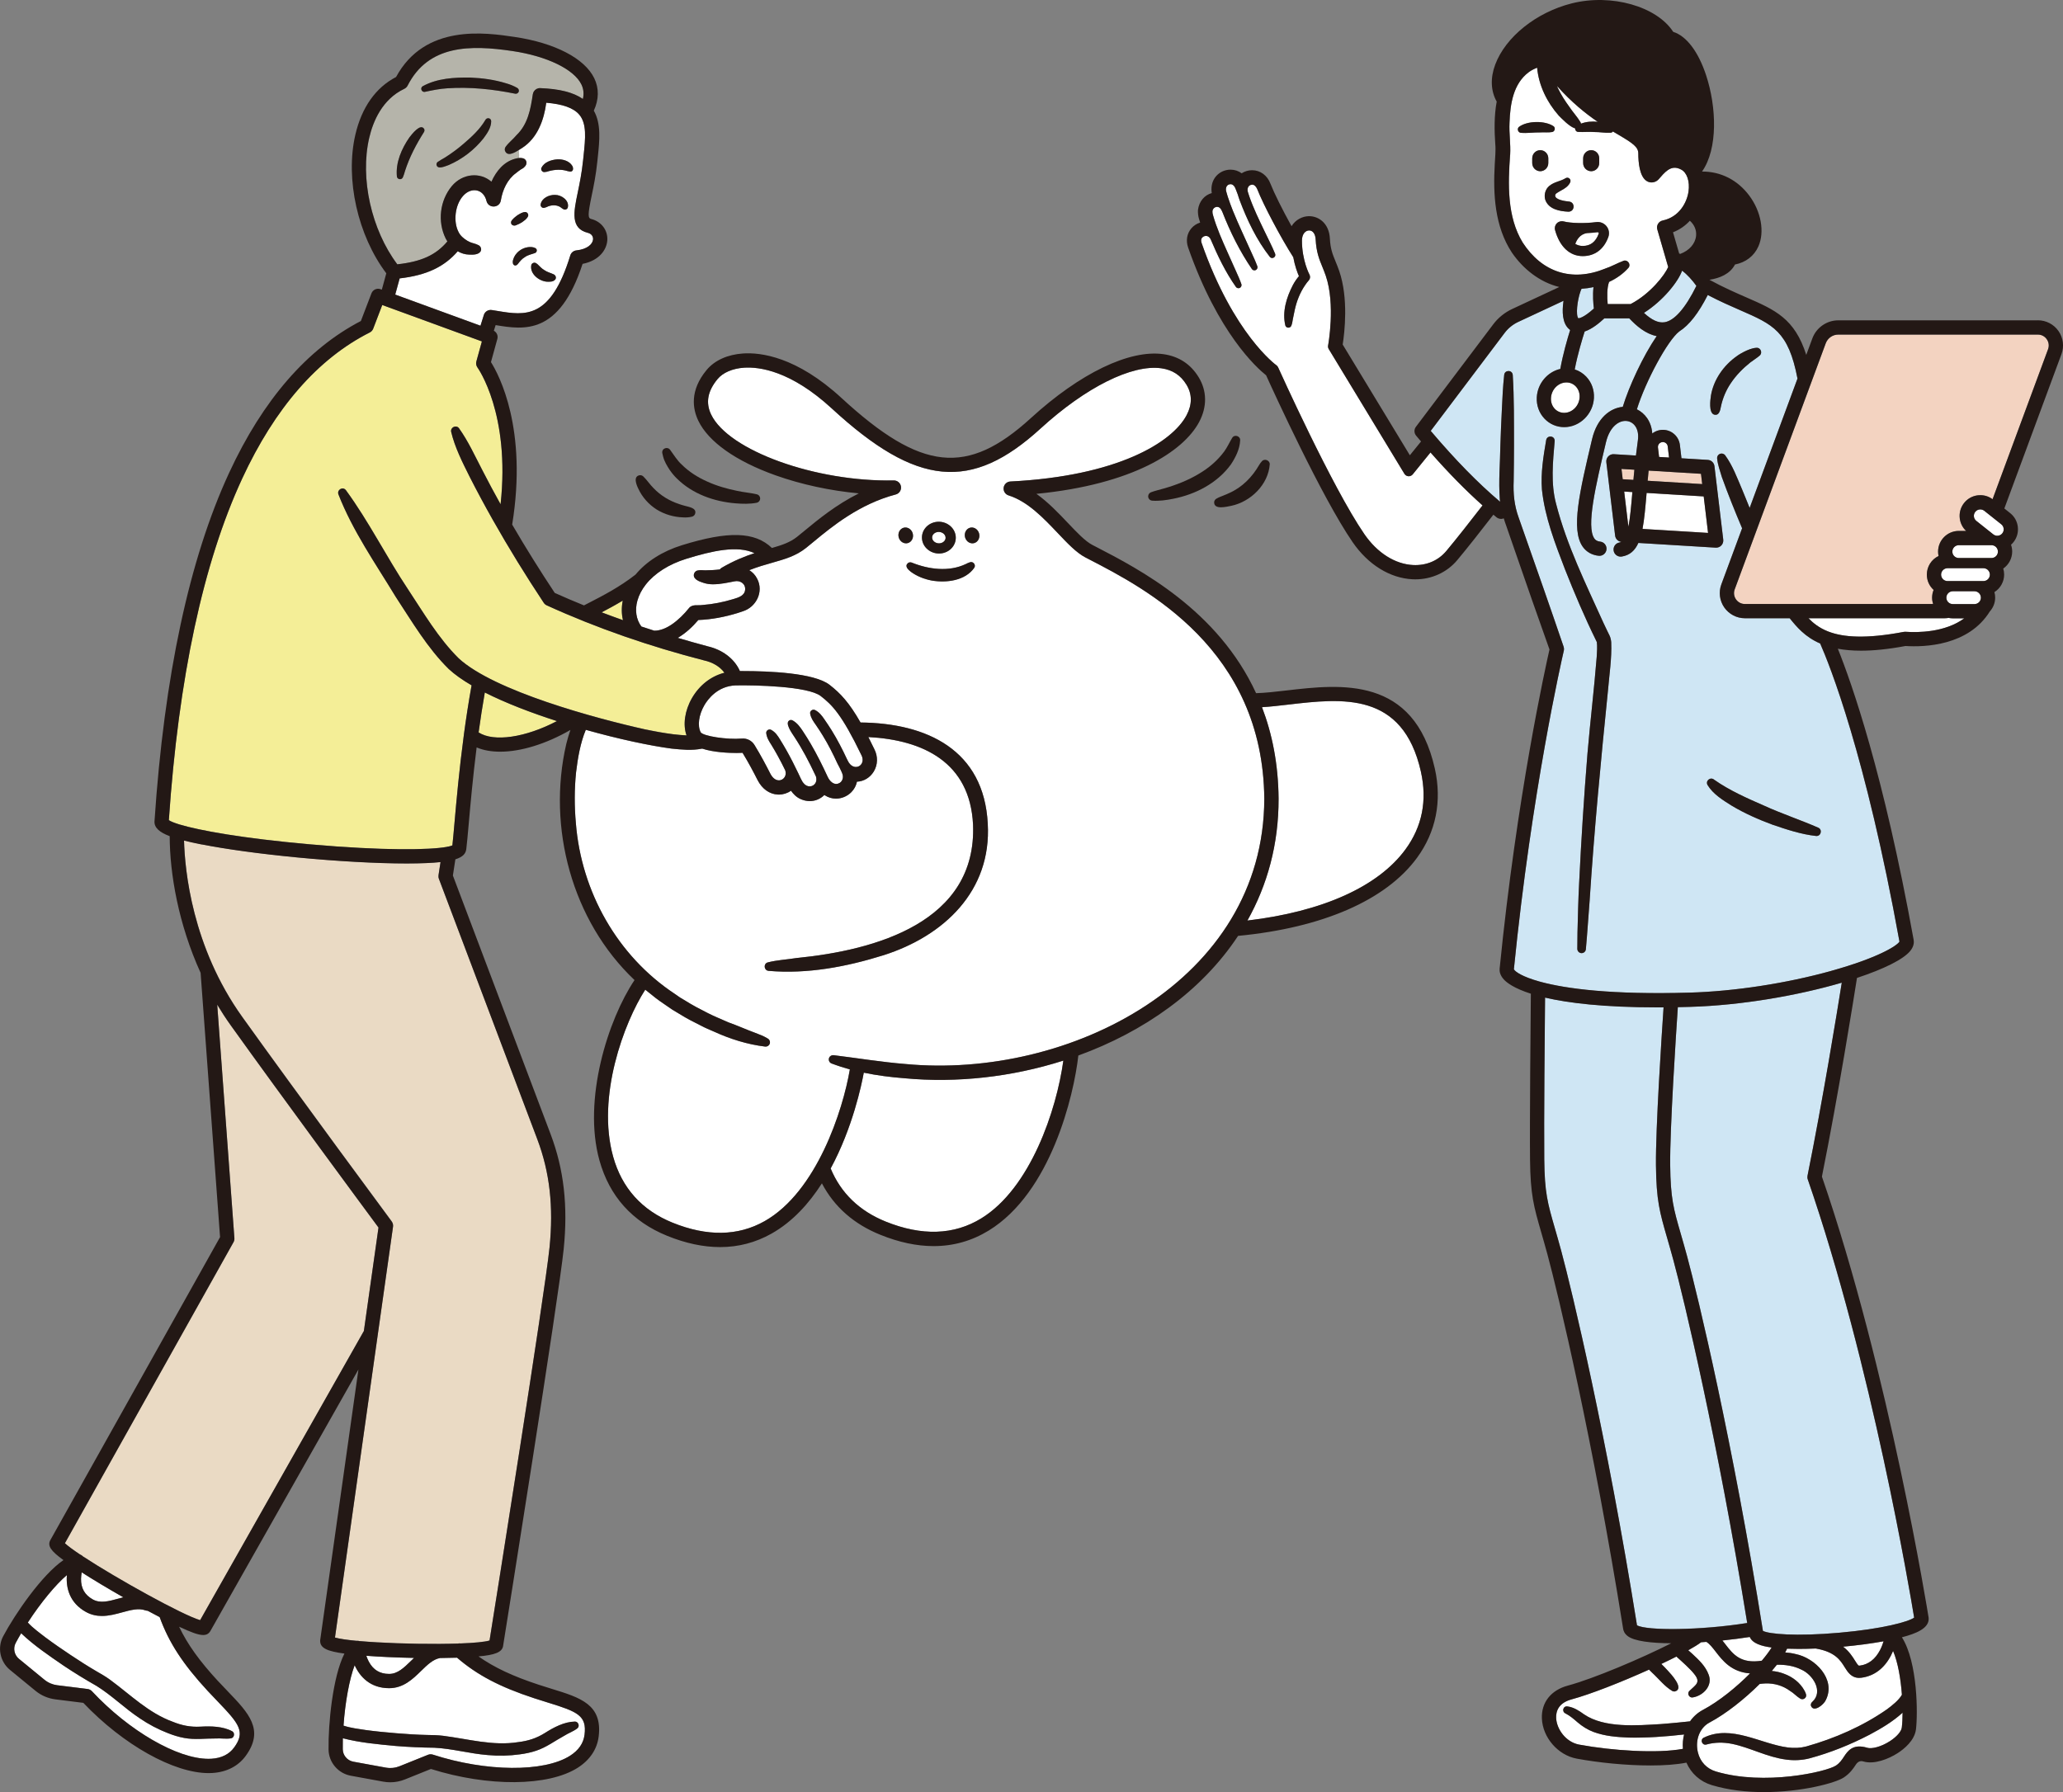 <?xml version="1.0" encoding="UTF-8"?><svg id="_レイヤー_2" xmlns="http://www.w3.org/2000/svg" viewBox="0 0 1013.12 880.25"><rect x="0" y="0" width="1013.12" height="880.25" fill="#808080" stroke="none"/><defs><style>.cls-1{fill:none;}.cls-2{fill:#b5b4aa;}.cls-3{fill:#cfe6f4;}.cls-4{fill:#f3d3c1;}.cls-5{fill:#231815;}.cls-6{fill:#fff;}.cls-7{fill:#eadac4;}.cls-8{fill:#f4ee97;}</style></defs><g id="_人物"><path class="cls-1" d="M824.63,124.54c.19.05.38.1.56.16,4.43-1.66,7.36-5,7.74-8.9.27-2.79-.85-5.41-3.05-7.37-2.16,2.35-4.89,4.36-8.28,5.67l3.03,10.45Z"/><path class="cls-4" d="M1005.16,166.63c-1.01-1.45-2.61-2.29-4.38-2.29h-98.03c-2.73,0-5.19,1.72-6.14,4.28l-44.71,120.87c-.62,1.66-.39,3.45.63,4.9s2.61,2.29,4.38,2.29h92.43c-.32-.98-.5-2.02-.5-3.11,0-1.31.26-2.61.75-3.81-2.11-1.91-3.33-4.6-3.33-7.51,0-3.98,2.28-7.49,5.76-9.15-.16-.71-.24-1.43-.24-2.16,0-5.6,4.56-10.16,10.16-10.16h3.62c-1.76-1.64-2.87-3.83-3.14-6.25-.31-2.7.45-5.35,2.14-7.48,1.68-2.12,4.1-3.46,6.79-3.77.39-.04.79-.06,1.18-.06,2.18,0,4.25.69,6.01,1.99l27.25-73.67c.62-1.66.39-3.45-.63-4.9Z"/><path class="cls-6" d="M982.81,257.53l-8.34-6.63c-.66-.52-1.48-.75-2.32-.66-.84.09-1.59.51-2.11,1.17-.53.66-.76,1.49-.67,2.32.1.84.51,1.59,1.18,2.12l8.33,6.62c.34.27.72.46,1.11.57h.01c1.18.33,2.5-.06,3.31-1.08.53-.66.77-1.48.67-2.32s-.51-1.59-1.17-2.11Z"/><path class="cls-6" d="M978,267.78h-16.06c-1.74,0-3.16,1.42-3.16,3.16s1.42,3.15,3.16,3.15h16.06c1.74,0,3.16-1.41,3.16-3.15s-1.42-3.16-3.16-3.16Z"/><path class="cls-6" d="M974.06,279.09h-17.65c-1.74,0-3.15,1.42-3.15,3.16s1.41,3.16,3.15,3.16h17.65c1.74,0,3.15-1.42,3.15-3.16s-1.41-3.16-3.15-3.16Z"/><path class="cls-6" d="M969.64,290.41h-10.64c-1.74,0-3.16,1.41-3.16,3.16s1.42,3.15,3.16,3.15h10.64c1.74,0,3.16-1.41,3.16-3.15s-1.42-3.16-3.16-3.16Z"/><path class="cls-6" d="M964.65,303.72h-5.66c-.69,0-1.37-.08-2.03-.21-.67.1-1.35.17-2.04.17h-66.79c2.4,2.48,5.33,4.77,9.48,6.43.08.03.16.06.24.09,7.31,2.84,18.39,3.72,37.04.18.3-.06.6-.07.9-.05,6.16.43,19.34.36,28.86-6.6Z"/><path class="cls-3" d="M904.48,482.67c-21.1,6.17-48.82,11.15-74.64,11.88-2,.06-3.95.1-5.86.14-.86,12.69-3.95,59.68-3.76,77.58.17,16.34,1.64,21.43,5.2,33.75.91,3.15,1.94,6.72,3.11,11.04,5.33,19.67,22.38,90.98,37.23,183.99,2.85,1.54,16.04,2.82,37.56.91,21.23-1.88,33.94-5.39,36.71-7.42-1.93-11.79-20.75-124.2-52.23-215.22-.2-.59-.25-1.22-.12-1.83,7.47-37.1,14.43-79.86,16.82-94.82Z"/><path class="cls-6" d="M918.15,852.04c-9.41,4.89-19.26,8.87-29.52,11.63-3.69.96-7.72,1.12-11.44.61-9.46-1.21-17.7-5.92-26.66-7.74-4.23-.83-8.44-.81-12.57.34-2.06.56-3.24-2.37-1.28-3.36,13.57-6.6,27.96,3.07,41.26,4.8,3.11.4,6.15.28,9.13-.5,13.95-3.93,27.69-9.92,39.58-18.22,2.54-1.88,5.81-4.44,7.36-7.17-.57-7.7-1.94-15.93-4.34-21.52-.3.72-.63,1.46-1.02,2.21-3.27,6.35-8.31,10.14-14.56,10.95-.38.05-.74.07-1.09.07-3.84,0-5.64-2.89-7.11-5.26-2.11-3.4-4.72-7.54-14.2-9.16-2.94.12-5.76.19-8.41.19-1.98,0-3.86-.04-5.64-.11-.28.6-.6,1.21-.96,1.85,1.71.12,3.43.36,5.13.79,9.51,1.9,20,12.34,14.81,22.62-.93,2.21-6.01,6.34-7.3,2.75-.18-.74.14-1.43.68-1.89,5.61-5.09.29-13.4-5.49-15.89-3.67-1.83-7.74-2.4-11.89-2.36-.78,1.01-1.63,2.04-2.52,3.08,2.07.18,4.11.63,6.06,1.39,4.2,1.53,7.92,4.41,10.04,8.35.3.54.54,1.12.72,1.72.51,1.76-1.51,3.09-2.97,2.04-1.83-1.12-3.07-2.64-4.86-3.69-3.48-2.6-7.76-3.84-12.09-3.69-.91.03-1.88.11-2.83.25-7.45,7.43-16.6,14.68-24.65,18.96-4.21,2.24-6.59,7.18-6.06,12.58.07.68.18,1.33.33,1.97,0,.02.02.03.02.05.01.04.01.09.02.13,1.13,4.55,4.31,7.96,8.82,9.31,23.86,7.16,54.33.14,58.92-2.89,1.94-1.28,2.96-2.83,3.94-4.32,1.84-2.79,4.35-6.61,11.54-4.42,1.99.6,6.57-.35,11.12-3.3,3.28-2.13,5.55-4.73,5.78-6.63.24-1.96.37-4.48.39-7.32-4.85,4.42-10.5,7.77-16.19,10.8Z"/><path class="cls-3" d="M878.9,303.68h-21.99c-4.04,0-7.82-1.98-10.13-5.29-2.31-3.31-2.85-7.55-1.45-11.33l10.2-27.57c-3.49-8.23-6.91-16.73-9.93-25.11-.91-3.06-2.04-6.01-2.34-9.24-.08-1.22.85-2.27,2.07-2.35.72-.05,1.39.27,1.83.78,3.76,5.15,5.93,11.17,8.42,16.98,1.22,2.88,2.45,5.92,3.65,8.95l23.5-63.54c-4.46-23.24-11.94-26.52-28.07-33.55-4.73-2.06-10-4.37-16-7.5-4.58,8.98-9.15,14.85-14,17.9-5.75,4.43-16.55,24.54-20.81,38.24,3.91,1.91,7.14,5.92,7.56,11.89,1.61-1.27,3.63-1.92,5.72-1.79,1.97.12,3.84.94,5.27,2.29,1.4,1.31,2.32,3.13,2.57,5.09l.78,6.58,12.94.79c1.69.1,3.06,1.4,3.26,3.08l4.32,36.11c.12,1.03-.22,2.06-.93,2.82-.66.7-1.58,1.1-2.54,1.1-.07,0-.14,0-.21,0l-38-2.32c-1.67,3.72-4.16,6.02-8.12,6.68-.2.03-.39.05-.58.05-1.68,0-3.16-1.21-3.45-2.92-.32-1.91.97-3.71,2.87-4.03.31-.05.6-.17.87-.31-1.57-.21-2.82-1.45-3.01-3.04l-4.32-36.11c-.12-1.03.22-2.06.93-2.82s1.72-1.16,2.76-1.09l10.85.66c.28-2.39.59-4.87.95-7.44.8-5.73-1.95-8.88-5.03-9.46-3.76-.71-8.72,2.26-10.65,10.45-5.04,21.29-9.8,41.4-5.68,47.22.43.61,1.14,1.33,2.84,1.51,1.92.21,3.31,1.93,3.11,3.85-.21,1.92-1.93,3.32-3.85,3.11-3.31-.35-6.01-1.89-7.81-4.43-5.94-8.4-1.53-27.05,4.58-52.87,2.48-10.5,8.98-15.28,15.08-15.86,3-9.92,9.95-25.01,16.66-34.74-5.46-1.07-10.06-5.09-13.47-8.72h-12.25c-2.19,2.04-5.87,5.2-9.66,6.46-1.12,3.5-3.51,11.34-4.88,18.63,2.12.67,4.05,1.86,5.63,3.53,2.65,2.79,4,6.53,3.8,10.52-.41,7.88-6.95,14.29-14.59,14.29-3.7,0-7.13-1.47-9.67-4.14-2.65-2.79-4-6.53-3.8-10.51.35-6.81,5.29-12.52,11.55-13.94,1.27-7.17,3.5-14.83,4.84-19.12-.18-.13-.36-.27-.54-.43-3.42-2.99-3.41-8.88-2.8-13.29.03-.21.06-.42.1-.64l-22.29,10.4c-2.61,1.22-4.91,3.08-6.64,5.38l-36.31,48.13c12.04,14.22,23.21,25.63,33.99,34.74l.07-.09c-.05-.37-.09-.74-.13-1.11-.67-8.84.15-17.61.28-26.44.14-5.78.47-11.56.72-17.33.26-5.78.53-11.55,1.16-17.32.3-2.49,3.98-2.49,4.2.08.7,11.57.57,23.13.61,34.7-.04,5.78-.03,11.56-.16,17.34-.27,6.34.31,12.09,2.44,17.97.46,1.32,1.68,4.78,2.15,6.14,6.55,18.62,13.6,38.69,19.94,57.33.02.07.02.13.04.19.05.17.09.34.11.52.01.09.01.17.02.26,0,.13.01.26,0,.4,0,.16-.03.32-.06.48,0,.04,0,.08-.01.11,0,.02-.02.1-.06.24,0,0,0,0,0,0-1.02,4.4-15.74,68.91-24.47,156.26.75,1.26,4.26,3.66,12.42,5.96.28.05.56.11.81.22,12.34,3.33,34.69,6.36,72.97,5.27,22.14-.63,47.53-4.52,69.65-10.67,22.8-6.34,32.22-12.26,33.51-14.37-16.68-92.13-34.35-136.01-38.94-146.43-7.48-3.24-11.54-8.16-14.97-12.4ZM841.71,203.63c-2.61-.95-1.82-7.15-1.48-9.38,1.31-7.83,6.31-14.85,12.74-19.35.97-.74,2.28-1.46,3.35-2.03,1.96-.96,4-1.88,6.25-2.03,2.19-.17,3.18,2.7,1.41,3.96-1.45,1.24-2.97,2.12-4.43,3.24-3.64,2.92-6.97,6.28-9.55,10.15-2.39,3.52-4.04,7.51-4.91,11.67-.35,1.81-.89,4.5-3.39,3.77ZM789.66,339.08c-3.49,34.39-6.78,68.77-9.01,103.26-.62,7.62-1.15,16.27-1.85,23.87-.09,1.17-1.12,2.04-2.29,1.93-1.1-.1-1.92-1.03-1.91-2.12.03-2.67.02-5.33.08-8,.22-7.85.38-16.21.8-23.97,1.03-21.3,2.38-42.59,4.1-63.85,1.37-15.86,3.28-31.79,4.55-47.61.15-2.33.33-5.22.05-7.23-.03-.12-.31-.64-.39-.82-5.61-11.42-10.6-23.15-15.27-34.98-4.83-12.63-9.85-25.47-11.29-39.05-.65-8.19.73-16.48,2.08-24.4.49-2.51,4.3-2.19,4.17.53-.88,10.22-1.98,20.82.7,30.82,5.23,20.41,14.69,39.51,23.33,58.64,0,0,1.7,3.57,1.7,3.57.26.5.94,1.96,1.19,2.43.5,1,.78,2.36.85,3.43.31,7.89-.94,15.77-1.59,23.54ZM891.88,410.62c-7.37-.8-14.43-3.17-21.41-5.54-6.97-2.58-13.73-5.55-20.14-9.4-4.32-2.72-9-5.59-11.75-10.04-1.24-2.13,1.44-4.26,3.26-2.64,7.46,5.27,16.17,9.1,24.58,12.77,8.71,3.97,17.77,6.96,26.54,10.79,2.13.99,1.25,4.27-1.09,4.06Z"/><path class="cls-6" d="M911,815.73c1.55,2.5,1.72,2.48,2.33,2.4,4.23-.55,7.57-3.11,9.93-7.61.81-1.55,1.37-3.08,1.75-4.34-5.89,1.07-12.69,1.99-19.88,2.65,3.02,2.33,4.65,4.94,5.87,6.9Z"/><path class="cls-6" d="M859.3,804.05c-4,.63-8.59,1.23-13.45,1.73.5.62,1,1.25,1.48,1.88,3.83,4.96,7.48,9.65,17.87,8.05,2.01-2.38,3.66-4.59,4.84-6.48-5.07-.67-9.43-2.04-10.74-5.17Z"/><path class="cls-6" d="M827.04,851.95c-9.1,1.06-18.36,1.72-27.47,1.52-5.61-.26-11.36-.68-17.02-2.77-2.82-1.04-5.52-2.77-7.7-4.63-1.86-1.61-3.77-3.3-5.96-4.41-2.07-.87-1.28-3.87.96-3.47,3,.39,5.66,2.13,8.05,3.86,10.05,6.87,26.05,5.48,37.92,4.78,2.25-.21,5.84-.46,8.07-.71,0,0,3.69-.38,6.09-.62,1.62-2.32,3.74-4.24,6.28-5.59,8.01-4.26,16.5-11.21,23.19-17.95-9.16-.68-13.49-6.29-16.85-10.64-1.57-2.03-2.98-3.83-4.58-4.85-.86.06-1.73.13-2.6.18-1.45,1.09-3.62,2.43-6.32,3.94.71.61,1.41,1.22,2.11,1.87,3.04,2.86,6.35,5.86,7.92,10.15,2.1,5.47-2.8,10.36-7.87,11.15-1.79.28-2.88-2.04-1.56-3.24,3.18-3.08,5.73-4.14,2.25-8.37-2-2.52-5.72-5.81-8.67-8.46-2.3,1.17-4.79,2.38-7.41,3.62,1.05,1.02,2.07,2.06,3.06,3.15,1.7,1.82,8.49,9.06,3.58,10.36-.43.06-.83-.04-1.21-.21-3.9-2.31-6.69-6.04-10.02-9.08-.49-.47-.96-.95-1.44-1.44-13.48,6.08-28.75,12.11-38.05,14.62-6.49,1.75-7.7,5.92-7.57,9.11.21,5.34,4.62,11.87,11.36,13.13,16.15,3,38.57,4.43,50.93,2.07-.2-2.44,0-4.82.56-7.05Z"/><path class="cls-6" d="M808.63,242.18c-.59,6.95-1.1,12.86-2.01,17.62l32.2,1.97-2.14-17.93-28.04-1.71s0,.04,0,.06Z"/><path class="cls-3" d="M821.76,618.89c-1.16-4.27-2.18-7.81-3.08-10.93-3.63-12.59-5.29-18.33-5.47-35.62-.19-18.14,2.81-63.98,3.74-77.57-.99,0-1.99.01-2.96.01-26.5,0-43.88-2.15-55.24-4.8-.14,14.74-.58,61.97-.39,79.5.17,16.33,1.64,21.43,5.19,33.75.91,3.15,1.94,6.72,3.11,11.04,5.33,19.68,22.38,91.02,37.23,184,4.64,2.69,31.13,2.57,54.13-1.12-14.61-90.26-31.06-159.06-36.27-178.28Z"/><path class="cls-4" d="M809.62,231.15c-.17,1.71-.33,3.37-.47,4.99l26.8,1.64-.6-5.06-25.72-1.57Z"/><path class="cls-3" d="M829.89,136.46c-.05-.05-.1-.1-.14-.16-1.19-1.28-2.46-2.46-3.69-3.36-1.86,5.35-9.29,14.74-18.73,20.73,3.84,3.56,7.09,5.05,10.05,4.61,4.88-.71,10.3-6.88,15.72-17.88-.93-1.3-2.03-2.67-3.2-3.95Z"/><path class="cls-6" d="M784.61,59.83c-5.96-4.07-12.8-9.55-19.99-17.59.13.32.26.64.4.95,1.54,3.3,3.53,6.37,5.7,9.34,1.68,2.55,3.86,4.84,5.42,7.47.13.24.21.49.25.74,2.54-.99,5.46-1.19,8.22-.91Z"/><path class="cls-6" d="M788.29,131.96c3.14-1.03,5.9-2.68,9.04-3.84,1.96-.72,3.73,1.71,2.48,3.36-2.63,3-5.94,5.32-9.59,7.01-1.1,2.93-1,7.59-.69,10.88h11.27c9.65-5,16.82-14.33,18.45-18.19l-5.35-18.46c-.27-.93-.14-1.94.36-2.77s1.32-1.42,2.28-1.62c8.1-1.72,11.9-8.75,12.69-14.26.7-4.89-.72-9.2-3.54-10.72-4.07-2.2-6.83-.31-10.21,3.69-.7.82-1.2,1.42-1.89,1.85-1.46.92-3.22.98-4.69.17-3.77-2.08-4.33-9.45-4.33-13.66,0-3.17-2.6-4.98-10.03-9.36-.78-.46-1.6-.94-2.44-1.44-.27.35-.66.6-1.14.63-2.71.15-5.27-.39-7.97-.36-2.64-.2-5.25.1-7.89-.05-.99-.02-1.61-.89-1.56-1.74-2.77-.78-6.59-4.85-8.02-6.26-5.74-6.5-9.86-14.79-10.63-23.54-1.46.55-2.82,1.25-4.06,2.14-7.64,5.65-9.2,15.58-9.51,24.95-.26,5.08.62,10.44.32,15.61-1.05,14.51-1.55,30.5,6.16,43.17,9.53,14.7,24.21,19.5,40.52,12.83ZM777.47,77.76c0-2.21,1.77-4,3.95-4s3.95,1.79,3.95,4v2.33c0,2.21-1.77,4.01-3.95,4.01s-3.95-1.8-3.95-4.01v-2.33ZM783.87,109.09c1.94-.26,3.84.5,5.07,2.02,1.22,1.52,1.55,3.52.88,5.35-2.2,6.02-6.66,9.33-12.57,9.33-6.4,0-11.34-4.66-13.57-12.78-.33-1.19,0-2.47.87-3.34.87-.88,2.16-1.23,3.37-.92,3.49.92,10.5,1.06,15.95.33ZM768.77,87.57c1.26-.85,2.91.35,2.4,1.8-1.09,2.99-4.9,4.11-7.02,5.74-.32.34-.36.44-.42.95-.04,2.09,4.98,2.78,6.75,2.93,3.21.3,2.98,5-.24,4.99-4.32-.2-9.76-1.17-11.39-5.91-.7-2.4.06-5.13,1.95-6.72,2.65-2.16,5.3-2.15,7.97-3.78ZM746.81,65.23c-1.34-.18-1.9-1.96-.9-2.86,4.1-3.13,12.82-3.23,17.07-.34,1.02.82.56,2.58-.71,2.81-1.97.35-3.91.05-5.89.19-3.21-.06-6.35.5-9.56.19ZM752.46,80.09v-2.33c0-2.21,1.77-4,3.95-4s3.95,1.79,3.95,4v2.33c0,2.21-1.77,4.01-3.95,4.01s-3.95-1.8-3.95-4.01Z"/><path class="cls-6" d="M819,219.26c-.07-.57-.32-1.07-.73-1.45-.42-.41-.95-.63-1.52-.67-.98-.06-1.62.44-1.91.75-.29.31-.76.97-.64,1.94l.55,4.62,4.89.3-.65-5.48Z"/><path class="cls-4" d="M802.63,230.72l-6.34-.39.6,5.06,5.26.32c.14-1.62.3-3.28.47-4.99Z"/><path class="cls-6" d="M801.64,241.69l-4.02-.25,2.07,17.3c.86-4.33,1.37-10.23,1.95-17.06Z"/><path class="cls-6" d="M779.41,114.49c-3.61.49-5.18,3.49-5.8,5.3,1.03.63,2.23,1.02,3.64,1.02,3.81,0,6.39-1.98,7.87-6.05.07-.19.04-.36-.08-.51-.09-.11-.24-.23-.51-.2-1.54.21-3.3.35-5.12.44Z"/><path class="cls-3" d="M782.55,141.03c-1.94.42-3.91.69-5.87.81-.08.17-.16.35-.23.53-.06.22-.15.44-.26.65-1.63,4.48-2.42,11.9-1.08,13.32.35,0,2.49-.16,7.63-4.79-.29-2.37-.64-6.5-.19-10.51Z"/><path class="cls-5" d="M781.42,84.1c2.18,0,3.95-1.8,3.95-4.01v-2.33c0-2.21-1.77-4-3.95-4s-3.95,1.79-3.95,4v2.33c0,2.21,1.77,4.01,3.95,4.01Z"/><path class="cls-6" d="M761.68,195.5c-.11,2.05.56,3.95,1.88,5.33,1.2,1.26,2.83,1.96,4.59,1.96,3.97,0,7.38-3.43,7.6-7.65h0c.11-2.05-.56-3.95-1.88-5.33-1.2-1.26-2.83-1.96-4.58-1.96,0,0,0,0,0,0,0,0,0,0,0,0-3.97,0-7.38,3.43-7.6,7.65Z"/><path class="cls-5" d="M760.36,80.09v-2.33c0-2.21-1.77-4-3.95-4s-3.95,1.79-3.95,4v2.33c0,2.21,1.77,4.01,3.95,4.01s3.95-1.8,3.95-4.01Z"/><path class="cls-6" d="M702.5,222.23l-8.73,10.77c-.51.63-1.31.97-2.11.92-.81-.06-1.55-.5-1.97-1.2l-37.16-61.27c-.32-.53-.44-1.16-.32-1.76.04-.2,3.72-20.16-1.16-34.31-.56-1.62-1.13-3.02-1.68-4.37-1.52-3.69-2.94-7.17-3.27-13.44-.14-2.71-1.44-4.42-3.25-4.38-1.68.04-3.48,1.63-3.48,5,0,9.73,3.66,16.62,3.69,16.68t.01.01c.07.15.13.29.18.45,0,.01,0,.01,0,.02.04.15.07.29.09.44v.05c.01.14.01.28,0,.42v.07c-.02.12-.04.25-.08.37-.01.04-.01.07-.02.1-.03.11-.08.2-.12.3-.03.05-.05.11-.08.16-.03.06-.07.12-.12.18-.05.08-.1.16-.16.24-.01,0-.01.01-.02.02-.59.65-1.27,1.55-1.8,2.34-2.52,3.68-4.18,7.9-5.12,12.27-.2.96-.72,3.47-.92,4.46-.18,1.01-.28,2.02-.69,3.06-.41,1.47-2.58,1.49-3,.03-1.6-6.74.58-13.8,3.69-19.8.83-1.58,1.84-3.05,2.99-4.42-.79-1.81-2-5.06-2.78-9.31-6.11-9.54-14.63-25.63-17.71-33.47-.54-1.28-1.5-2.18-2.39-2.16-2.01.03-2.77,1.94-2.14,3.76.14.43.56,1.69.7,2.14,2.01,5.76,4.72,11.33,7.36,16.83,1.76,3.75,3.73,7.4,5.28,11.24.6,1.57-1.48,2.81-2.57,1.55-6.53-8.33-11.15-18.05-14.88-27.93-.26-.82-.66-1.84-.9-2.76-.27-.71-.67-1.76-.84-2.2-.52-1.55-1.46-3.19-3.2-2.81-1.55.33-2.04,1.98-1.65,3.46.13.53.59,2.01.75,2.57.76,2.3,1.58,4.6,2.51,6.89,2.78,6.86,6.03,13.63,9.06,20.42,1.04,2.26,2.1,4.53,2.96,6.88.3.79-.1,1.67-.9,1.96-.64.24-1.34.01-1.73-.51-5.96-8.74-10.68-18.24-14.53-28.1-.04-.09-.09-.17-.13-.27-.51-1.23-1.22-2.22-2.51-2.21-1.13.03-2.11.93-2.23,2.14,0,.76.03,1.09.29,1.97.88,3.14,2.02,6.21,3.25,9.27,2.51,6.15,5.41,12.22,8.08,18.33.92,2.04,1.85,4.08,2.58,6.22.28.8-.15,1.67-.94,1.94-.63.21-1.31-.01-1.7-.51-5.14-7.27-8.99-15.31-12.46-23.5-.45-.86-1.07-1.4-1.84-1.55-.84-.16-1.77.16-2.31.79-.71.81-.54,1.88-.28,2.62,15.69,44.86,36.53,59.93,36.74,60.08.36.26.66.62.84,1.02.27.59,26.53,58.93,42.35,81.92,6.35,9.23,15.1,14.77,24.01,15.19,6.47.29,12.25-2.14,16.24-6.9,4.98-5.95,11.95-14.84,17.79-22.39-8.23-7.31-16.68-15.92-25.56-26.02Z"/><path class="cls-6" d="M619.75,347.36c4.96,12.92,8.01,27.78,8.15,44.91,0,0,0,0,0,0,.07,22.49-5.56,42.53-15.31,59.89,36.83-4.35,64.24-16.65,77.63-34.96,8.18-11.19,10.73-24.01,7.58-38.1-8.86-39.57-38.76-36.08-65.15-33-4.53.53-8.88,1.03-12.91,1.27Z"/><path class="cls-6" d="M367.95,280.06c1.61.98,2.98,2.39,3.93,4.32,3.24,6.32-.53,13.84-7.09,15.88-.27.11-2.2.73-2.53.84-6.29,1.94-12.75,3.19-19.33,3.44-2.92,3.45-6.24,6.51-10.1,8.78,4.91,1.45,9.84,2.84,14.78,4.17,6.68,1.53,12.91,5.72,15.74,12.13.47,0,.99,0,1.57,0,12.61,0,34.88.88,42.43,6.74,5.39,4.19,9.61,8.66,15.24,18.52,32.65.31,60.63,13.51,62.48,49.72,1.92,33.08-21.57,55.14-51.16,64.58-18.24,5.7-37.42,9.34-56.52,7.69-2.28-.26-2.58-3.52-.35-4.15,4.64-1.19,9.35-1.38,14.04-2.14,38.93-3.82,88.71-17.66,86.76-65.59-1.5-30.53-24.46-41.55-51.42-42.96.94,1.83,1.91,3.79,2.94,5.93,1.84,3.58,1.74,7.7-.28,11.02-1.83,3-4.89,4.83-8.25,4.98-.39,1.92-1.33,3.7-2.75,5.14-2,2.02-4.75,3.18-7.54,3.18-1.91,0-3.77-.55-5.39-1.58-.11-.06-.22-.13-.33-.2-1.9,1.9-4.44,2.99-7.13,2.99-1.52,0-3.06-.34-4.56-1.01-2.12-.95-3.61-2.54-4.69-4.09-1.73,1.23-3.81,1.9-5.97,1.9-.16,0-.31,0-.47-.01-4.13-.19-7.76-2.79-9.98-7.13-1.97-3.89-4.4-8.51-7.37-13.38-.64.05-1.7.08-2.86.08-3.92,0-11.31-.29-16.97-2.14-5.25,1.04-9.95.49-15.05-.01-10.53-1.4-25.93-4.67-42.1-9.22-2.69,6.46-3.95,13.91-4.78,20.86-.85,8.31-.84,16.72-.09,25.06,2.68,33.59,20.36,65.09,48.53,83.75,0,0,2.58,1.79,2.58,1.79l2.7,1.62c3.25,2.08,7.57,4.34,11.02,6.07,3.1,1.61,6.89,3.08,10.07,4.53,4.48,1.59,8.81,3.56,13.28,5.21,1.99.75,3.98,1.49,5.87,2.64,1.14.54,1.64,1.96.96,3.05-.44.73-1.26,1.1-2.06,1-8.74-1.05-17.2-3.72-25.2-7.38-1.79-.79-4.32-1.82-6.01-2.74,0,0-5.89-3.02-5.89-3.02-2.7-1.41-5.91-3.51-8.56-5.04-2.52-1.8-5.73-3.82-8.15-5.72,0,0-4.83-3.85-5.07-4.05-10.45,16.19-23.97,52.55-15.78,81.98,4.29,15.44,14.12,26.36,29.19,32.47,16.94,6.86,32.12,6.62,45.14-.72,25.66-14.46,38.52-54.53,41.93-74.57-3.03-.83-6.03-1.79-8.98-2.91-1.09-.41-1.64-1.64-1.23-2.73.35-.94,1.31-1.47,2.26-1.34,11.87,1.46,23.46,3.39,35.24,4.33,80.28,7.64,176.06-40.78,176.23-130.3,0,0,0,0,0,0-.63-73.43-58.27-103.23-85.97-117.55l-1.77-.91c-4.49-2.33-8.78-6.85-13.74-12.08-6.9-7.27-14.72-15.51-24.1-18.45-1.62-.51-2.64-2.1-2.42-3.78s1.6-2.97,3.3-3.05c52.55-2.63,79.46-19.17,86.53-32.54,2.81-5.3,2.79-10.35-.06-15.02-2.82-4.63-6.84-7.26-12.29-8.04-14.39-2.05-37.14,9.28-59.35,29.58-34.03,31.1-60.85,28.53-102.5-9.82-20.21-18.61-35.69-20.55-43.12-20.06-5.63.38-10.37,2.41-13,5.58-4.92,5.93-5.95,11.63-3.15,17.45,8.52,17.69,51.28,33.13,89.68,32.35,1.77-.02,3.29,1.26,3.54,3.02.25,1.75-.86,3.42-2.57,3.87-17.95,4.73-31.39,15.83-40.29,23.18-1.37,1.13-2.64,2.18-3.81,3.11-4.94,3.93-10.33,5.47-16.58,7.24-3.46.99-7.19,2.05-11.26,3.65ZM478.49,278.83c-4.47,6.45-13.77,7.54-20.94,6.31-3.68-.7-7.25-2.1-10.28-4.32-1.23-1.03-3.11-2.61-1.48-4.17.55-.49,1.28-.56,1.93-.34,8.34,3.37,18.24,4.7,26.58.73.63-.3,1.29-.67,2.02-.88,1.57-.58,3.04,1.26,2.17,2.66ZM475.09,259.89c1.53-1.3,3.79-.97,5.06.74,1.26,1.7,1.05,4.14-.47,5.45-1.53,1.3-3.8.97-5.06-.74-1.27-1.71-1.05-4.14.47-5.45ZM454.41,259.36c1.37-1.72,3.47-2.83,5.75-3.05,4.51-.43,8.62,2.65,9.16,6.89.26,2-.31,3.99-1.59,5.59-1.37,1.72-3.47,2.83-5.75,3.05-.29.03-.57.04-.85.04-4.17,0-7.81-2.96-8.31-6.93h0c-.26-2,.31-3.99,1.59-5.59ZM442.5,259.89c1.53-1.3,3.79-.97,5.06.74,1.27,1.7,1.05,4.14-.47,5.45-1.53,1.3-3.79.97-5.06-.74-1.27-1.71-1.05-4.14.47-5.45Z"/><path class="cls-6" d="M444.12,529.61c-6.68-.52-13.36-1.37-19.92-2.73-1.06,5.81-5.49,27.13-16.27,47.06,5.03,12.07,14.08,20.83,26.95,26.05,17.78,7.2,33.59,6.69,47-1.54,24.16-14.81,37-53.24,40.32-77.5-25.26,8.06-52.36,11.1-78.08,8.66Z"/><path class="cls-5" d="M479.68,266.08c1.52-1.31,1.73-3.75.47-5.45-1.27-1.71-3.53-2.04-5.06-.74-1.52,1.31-1.74,3.74-.47,5.45,1.26,1.71,3.53,2.04,5.06.74Z"/><path class="cls-6" d="M461.5,266.86c.94-.09,1.79-.53,2.32-1.19.3-.38.64-1.01.54-1.84-.2-1.56-1.91-2.72-3.72-2.55-.94.09-1.79.53-2.32,1.19-.3.38-.64,1.01-.54,1.84.2,1.56,1.91,2.72,3.72,2.55Z"/><path class="cls-5" d="M447.09,266.08c1.52-1.31,1.74-3.75.47-5.45-1.27-1.71-3.53-2.04-5.06-.74-1.52,1.31-1.74,3.74-.47,5.45,1.27,1.71,3.53,2.04,5.06.74Z"/><path class="cls-6" d="M345.89,346.42c-2.74,4.75-3.46,10.08-1.78,13.27,1.26,1.9,12.96,3.7,20.18,3.08,2.53-.22,4.92,1,6.25,3.18,3.14,5.12,5.68,9.96,7.74,14.01,1.06,2.07,2.5,3.25,4.06,3.32,1.2.08,2.34-.55,2.99-1.58.59-.94.69-2.08.31-3.29-1.2-2.46-2.44-4.9-3.76-7.28-.99-1.78-2-3.54-3.06-5.26-1.09-1.72-2.22-3.4-2.52-5.67-.23-1.32,1.31-2.37,2.45-1.69,2.06,1.13,3.22,2.92,4.32,4.72,1.12,1.79,2.19,3.6,3.22,5.43,2.07,3.67,3.96,7.42,5.76,11.19.65,1.29,1.65,3.85,2.6,4.85,1.69,2.21,4.78,2.03,5.93-.33.44-.77.39-1.92.19-2.79-.02-.05-.04-.11-.06-.16-.13-.3-.27-.59-.4-.88-3.01-6.41-6.29-12.65-10.16-18.55-.98-1.59-5.36-7.28-2.09-8.31.42-.1.84-.03,1.19.17,2.31,1.29,3.74,3.33,5.08,5.37,1.36,2.04,2.64,4.12,3.87,6.22,3.05,5.22,5.76,10.71,8.29,16.17.93,2.05,3.02,4.18,5.28,3.22,1.69-.58,2.52-2.55,2.05-4.28-.12-.66-.99-2.45-1.56-3.61-.39-.66-.74-1.36-1.01-1.92-2.12-4.66-4.5-9.33-7.16-13.67-1.07-1.75-2.19-3.47-3.35-5.16-1.19-1.69-2.43-3.33-2.87-5.62-.3-1.31,1.2-2.44,2.38-1.81,2.11,1.06,3.39,2.8,4.6,4.57,1.23,1.76,2.41,3.55,3.55,5.37,2.81,4.53,5.29,9.34,7.53,14.15.33.74.61,1.11.93,1.74,2.97,4.48,8.53,1.24,6.23-3.58h-.01c-9.71-20.14-14.43-24.77-20.02-29.12-6.26-4.86-32.32-5.43-41.83-5.24-8.95.35-13.71,6.95-15.34,9.77Z"/><path class="cls-6" d="M317.25,286.97s-.07.1-.12.15c-1.93,2.45-3.33,5.1-4.11,7.87-1.33,4.71-.6,9.28,1.94,12.73,2.11.7,4.22,1.39,6.33,2.06,3.07.02,6.09-1.35,8.7-3.14,3.06-2.1,5.98-4.99,8.29-7.89,1.63-2.13,4.37-1.22,6.68-1.59,5.14-.4,10.24-1.4,15.17-2.91,2.76-.8,5.57-1.76,5.79-4.62.26-2.98-2.53-4.71-5.25-4.09-3.44.64-6.8,1.44-10.59,1.45-1.54,0-3.12-.21-4.62-.72-1.48-.51-3.04-.93-4.17-2.21-1.29-1.39-.3-3.75,1.55-3.9,1.4-.3,2.47.02,3.66-.04,2.35-.03,4.64-.13,6.98-.43.26-.32.57-.61.95-.83,5.94-3.47,11.32-5.6,16.08-7.16-8.33-3.99-20.89-1.14-33.51,2.77-8.55,2.65-15.45,7.08-19.76,12.49Z"/><path class="cls-8" d="M88.13,404.95c9.6,2.92,30.94,6.82,63.9,9.74,36.4,3.23,59.08,2.8,67.38,1.27.31-.1.63-.18.96-.19.76-.17,1.36-.36,1.79-.55.3-2.61.63-6.41,1.04-11.07.94-10.68,2.31-26.17,4.62-43.36,0-.02,0-.03,0-.05,1.05-7.79,2.29-15.93,3.77-24.13-4.47-2.61-8.3-5.31-11.24-8.04-10.5-10.35-18.01-23.28-26.01-35.42-9.98-16.46-21.12-32.33-28.16-50.39-.77-2.2,2.15-3.98,3.69-2.01,11.35,15.51,19.82,32.65,30.44,48.6,7.79,11.77,14.94,24.08,24.94,33.99,17.46,16.1,67.36,29.53,91.5,34.9,4.62.96,9.26,1.81,13.88,2.4,2.08.23,4.31.48,6.52.56-1.85-5.2-.89-12.15,2.65-18.3,3.72-6.43,9.38-10.8,15.96-12.48-2.29-3.17-6.08-5.21-9.94-6.04-26.49-6.83-52.44-15.72-77.35-27.07-.61-.29-1.1-.73-1.45-1.26-8.8-13.29-17.19-26.87-25.04-40.77-3.92-6.95-7.71-13.98-11.33-21.1-3.51-7.03-7.31-14.49-9.11-22.17-.35-2.13,2.44-3.48,3.83-1.73,4.61,6.46,7.88,13.7,11.53,20.71,2.88,5.61,5.86,11.18,8.93,16.69,4.85-44.55-11.16-66.92-11.33-67.16-.64-.86-.84-1.97-.56-3.01l2.71-9.83-48.93-17.88-4.44,11.61c-.31.81-.91,1.48-1.69,1.87-25.49,12.86-46.58,37.03-62.69,71.84-19.12,41.3-31.22,97.72-35.98,167.71.81.56,2.37,1.21,4.64,1.93.2.04.38.1.57.18Z"/><path class="cls-8" d="M295.46,300.77c3.48,1.32,6.97,2.61,10.48,3.85-.73-3.04-.77-6.3-.11-9.62-3.58,2.17-7.06,4.05-10.37,5.77Z"/><path class="cls-6" d="M224.44,814.23c-2.61.09-5.42.15-8.35.17-3.4.59-6.26,3.37-9.28,6.32-4.08,3.98-8.69,8.49-15.71,8.49-9.21,0-14.36-5.56-16.94-11.28-2.55,6.72-4.67,18.09-5.47,29.68,3.54,1.17,7.41,1.62,11.14,2.19,4.94.67,9.94,1.14,14.93,1.55,4.99.41,10.02.74,14.96.84,2.55.02,5.35.09,7.86.4,12.37,1.57,24.53,5.1,36.94,3.11,4.83-.58,8.96-1.9,13.1-4.5,4.25-2.69,9.45-5.5,14.74-5.59,1.69.02,2.49,2.32,1.13,3.36-2.03,1.55-4.37,2.3-6.47,3.65-4.43,2.39-8.69,5.65-13.71,7.3-2.64.9-5.32,1.43-7.95,1.78-5.26.74-10.62.85-15.85.36-8.98-.72-17.34-3.16-26.19-3.6-6.37-.07-12.79-.34-19.09-.87-8.67-.83-17.38-1.58-25.87-3.78-.05,1.83-.06,3.65-.03,5.44.05,2.98,2.23,5.53,5.2,6.07l15.93,2.91c2.27.41,4.6.18,6.75-.68l13.97-5.62c.76-.31,1.6-.34,2.39-.08,26.21,8.49,54.55,8.72,67.39.54,4.19-2.67,6.58-6.13,7.09-10.29,1.17-9.45-3.4-11.32-18.01-15.82-2.16-.67-4.39-1.35-6.77-2.14-16.85-5.54-27.94-11.36-37.84-19.9Z"/><path class="cls-2" d="M254.81,73.7c-2.41,1.52-5.74,3.33-6.83.26-.17-.68,0-1.35.39-1.88,1.6-2.17,3.62-3.66,5.3-5.68,5.58-5.36,6.92-12.69,8.01-20.07,0-.05.03-.09.04-.13.08-.47.25-.91.5-1.3,0,0,0,0,0,0,.65-1,1.79-1.66,3.06-1.61,9.48.36,16.28,2.07,20.99,5.32.6-2.53.37-4.89-.74-7.15-3.63-7.43-16.88-13.86-33.76-16.37-20.72-3.09-41.31-3.17-51.57,16.97-.35.69-.92,1.24-1.62,1.57-10.83,5.14-15.36,15.96-17.25,24.14-4.59,19.85,1.07,45.06,13.8,62.06,11.77-1.27,18.97-4.54,24.59-11.24-.31-.47-.59-.94-.83-1.43-4.1-8.32-2.9-18.61,3.03-25.77,5.27-6.26,13.93-6.94,19.44-2.13,2.36-5.27,6.2-9.91,11.83-11.33.55-.16,1.12-.27,1.7-.32.15-1.21-.03-2.54-.07-3.91ZM208.2,64.88c-3.8,6-7.14,12.36-9.32,19.15-.29,1.04-.58,2.06-1.03,3.07-.58,1.39-2.7,1.11-2.93-.35-.7-6.88,2.31-13.76,6.18-19.32,1.18-1.5,5.41-7.07,7.21-4.08.25.52.16,1.07-.11,1.53ZM237.41,67.98c-4.53,5.67-10.41,10.2-17.06,13.08-1.58.5-5.48,2.46-6-.1-.08-.59.18-1.14.64-1.46,1.15-.78,2.33-1.43,3.51-2.12,3.34-2.11,6.55-4.5,9.52-7.09,3.81-3.28,7.66-6.87,10.21-11.18.68-1.59,2.9-1.31,2.97.45-.02,3.2-1.99,5.94-3.8,8.42ZM219.67,43.37c-3.58.2-7.37.97-10.86,1.72-1.71.46-2.71-1.89-1.16-2.77,7.03-3.85,15.5-4.33,23.36-4.22,5.92.26,11.84,1.04,17.51,2.81,1.9.54,3.8,1.28,5.56,2.31.72.43.96,1.36.54,2.08-.34.58-1,.84-1.62.72-10.92-2.21-22.18-3.42-33.32-2.65Z"/><path class="cls-6" d="M237.64,154.7c.52-1.65,2.16-2.67,3.87-2.41.97.15,1.95.31,2.93.47,13.36,2.21,25.98,4.29,35.65-27.3.41-1.34,1.58-2.31,2.98-2.46,5.44-.58,8.04-3.14,8.2-5.43.08-1.22-.55-2.7-2.59-3.21-8.6-2.15-6.91-10.24-4.97-19.62.9-4.36,2.03-9.78,2.67-16.05l.24-2.29c.89-8.43,1.66-15.7-2.19-20.15-2.8-3.23-8.1-5.12-16.15-5.78-1.13,8.54-4.33,17.32-11.79,22.17-.45.26-1.03.65-1.68,1.06.04,1.37.22,2.7.07,3.91.67-.06,1.35-.03,2.01.15,1.91.58,2.21,2.84.78,4.13-.55.63-1.05.95-1.72,1.25-.88.58-1.73,1.22-2.53,1.88-4.21,3.02-6.6,8.27-7.43,13.33-.54,3.87-6,4.19-7.03.49-1.44-6.14-7.59-7.12-11.56-2.58-3.95,4.45-4.85,12.53-2.24,17.63.97,2.02,2.57,3.26,4.33,4.36.37.18.94.44,1.3.67,1.29.57,2.58.71,3.9,1.37,1.28.46,2.02,1.9,1.36,3.16-1.07,1.74-3.77,1.69-5.63,1.61-2-.03-3.91-.64-5.62-1.63-6.67,7.72-15.44,11.82-28.49,13.31l-2.18,7.97,41.87,15.3,1.66-5.3ZM265.88,82.44c1.33-2.8,4.77-3.92,7.64-4.16,2.66-.18,6.01.68,7.51,3.18.69,1.15.54,3.03-1.18,2.81,0,0-1.19-.25-1.19-.25-2.96-.95-6.19-.77-9.19.05-.62.25-1.35.4-2.04.44-1.1.14-1.99-1.06-1.55-2.07ZM272.62,95.74c3.02-.05,7.08,2.69,6.22,6.16-.26.92-1.38,1.35-2.18.84l-.8-.5c-1.75-1.6-4.45-1.72-6.64-.89-.48.3-1.26.54-1.85.7-.98.31-2.01-.55-1.89-1.57.48-3.19,4.2-4.86,7.13-4.75ZM267.35,132.7c1.39.99,2.98,1.31,4.54,2.05.94.43,1.42,1.55.85,2.47-.99,1.31-2.85,1.21-4.32,1.14-3.88-.39-8.41-3.99-7.48-8.26.35-.97,1.59-1.35,2.43-.74l.55.4c1.19,1.1,2.02,2.13,3.43,2.96ZM262.99,121.91c.98.58.75,2.02-.29,2.38-1.7.63-3.38.89-4.87,1.94-1.47.85-2.51,2.12-3.52,3.45-.52.68-1.35,1.03-2.06.37-.65-.71-.45-1.9-.2-2.69.98-3.15,3.94-5.51,7.18-5.96,1.26-.16,2.62-.15,3.76.49ZM252.41,107.08c.39-.36,1.21-1.02,1.64-1.32,1.23-.73,2.46-1.61,3.97-1.62.96.1,1.6,1.08,1.33,2-.58,1.38-1.87,2.19-3.02,3.04-.84.52-1.91,1.09-2.85,1.41-1.08.55-2.61.01-2.53-1.38.09-.95.87-1.5,1.45-2.13Z"/><path class="cls-7" d="M192.36,599.93c.55.74.78,1.66.65,2.57l-7.46,52.8s0,0,0,0l-21.05,148.99c2.1.63,5.86,1.18,10.63,1.63.04,0,.07-.02.11-.02.02,0,.04,0,.06,0,.15,0,.29,0,.44.01.08,0,.17,0,.25.02.15.02.29.06.43.1.01,0,.03,0,.04,0,10.67.95,25.75,1.46,38.74,1.39.3-.04.6-.04.89,0,3.11-.02,6.09-.08,8.84-.17.42-.09.85-.11,1.28-.05,6.62-.25,11.81-.72,14.2-1.44,2.63-16.45,27.17-170.41,29.46-193.04,2.02-20.05.12-36.95-6-53.17-5.1-13.52-48.33-127.92-48.33-127.92-.21-.56-.28-1.17-.19-1.77l.99-6.45c-4.07.44-9.39.67-16.34.68h-.44c-14.43,0-33.88-1.07-53.47-2.95-18.21-1.75-34.9-4.02-46.98-6.41-3.22-.64-6.13-1.27-8.73-1.92.38,14.37,3.88,52.13,28.64,86.7,27.58,38.5,72.9,99.77,73.35,100.38Z"/><path class="cls-8" d="M273.51,354.19c-12.74-4.1-25.2-8.88-35.42-14.05-1.17,6.64-2.18,13.23-3.05,19.61,7.48,4.86,23.04,2.51,38.47-5.56Z"/><path class="cls-6" d="M191.1,822.2c4.17,0,7.25-3.01,10.82-6.49.47-.45.94-.92,1.42-1.38-.45,0-.89-.01-1.35-.02-8.01-.17-15.61-.53-22.09-1.02.3.9.68,1.87,1.19,2.82,2.17,4.1,5.45,6.09,10.01,6.09Z"/><path class="cls-7" d="M39.62,763.68s.05.03.07.04c.09.05.18.1.26.16.11.07.23.13.33.21.06.05.12.11.18.16.08.07.16.13.23.21,16.62,10.92,48.99,28.85,57.6,31.34l80.41-142.04,7.18-50.81c-6.39-8.64-47.05-63.7-72.56-99.32-2.38-3.33-4.59-6.73-6.65-10.17l8.44,114.73c.05.68-.1,1.37-.44,1.97l-82.8,147.86c1.43,1.34,4.08,3.29,7.54,5.6.07.03.14.04.21.07Z"/><path class="cls-6" d="M106.93,835.74c-1.56-1.63-3.18-3.31-4.89-5.15-12.22-13.21-19.11-23.8-23.63-36.3-1.89-.98-3.87-2.02-5.91-3.12-.38,0-.75-.06-1.13-.2-3.29-1.22-7.19-.15-11.33.98-3.14.86-6.51,1.78-9.97,1.78-2.6,0-5.25-.52-7.88-1.98-8.06-4.47-9.86-11.83-9.34-18.09-5.49,4.64-12.86,13.55-19.19,23.3,2.53,2.75,5.7,5.01,8.68,7.32,3.99,2.98,8.14,5.82,12.3,8.6,4.17,2.78,8.4,5.5,12.68,7.99,2.22,1.25,4.64,2.68,6.68,4.16,10.05,7.38,18.97,16.36,30.79,20.65,4.5,1.83,8.76,2.69,13.64,2.42,5.02-.29,10.93-.22,15.6,2.26,1.48.82,1.03,3.26-.64,3.49-2.53.37-4.93-.11-7.43.06-5.03-.06-10.34.72-15.53-.27-2.75-.5-5.35-1.33-7.81-2.3-4.96-1.9-9.7-4.41-14.03-7.37-7.5-4.99-13.63-11.18-21.15-15.86-5.54-3.15-11.02-6.5-16.27-10.02-7.18-4.93-14.43-9.82-20.78-15.86-.93,1.58-1.83,3.16-2.67,4.74-1.4,2.63-.73,5.92,1.6,7.83l12.52,10.27c1.79,1.46,3.94,2.39,6.23,2.68l14.94,1.86c.81.1,1.57.49,2.13,1.08,18.21,19.51,41.93,33.22,57.21,33.22.49,0,.98-.01,1.45-.04,4.96-.3,8.73-2.17,11.2-5.56,5.61-7.69,2.52-11.55-8.07-22.57Z"/><path class="cls-6" d="M45.59,785.63c3.64,2.02,7.8.89,12.61-.43.77-.21,1.56-.42,2.36-.63-7.59-4.32-14.65-8.56-20.43-12.25-.18.95-.32,2.01-.34,3.12-.09,4.64,1.81,7.97,5.8,10.18Z"/><path class="cls-5" d="M758.85,98.07c1.63,4.75,7.07,5.71,11.39,5.91,3.22,0,3.45-4.69.24-4.99-1.77-.15-6.79-.83-6.75-2.93.05-.51.1-.62.42-.95,2.12-1.62,5.93-2.74,7.02-5.74.51-1.45-1.14-2.65-2.4-1.8-2.67,1.62-5.31,1.62-7.97,3.78-1.89,1.59-2.66,4.32-1.95,6.72Z"/><path class="cls-5" d="M764.55,109.68c-.86.87-1.2,2.16-.87,3.34,2.23,8.12,7.17,12.78,13.57,12.78,5.91,0,10.37-3.31,12.57-9.33.67-1.83.34-3.84-.88-5.35-1.23-1.53-3.12-2.28-5.07-2.02-5.45.73-12.46.58-15.95-.33-1.21-.32-2.5.03-3.37.92ZM785.04,114.25c.12.15.15.32.08.51-1.49,4.07-4.06,6.05-7.87,6.05-1.41,0-2.61-.39-3.64-1.02.63-1.81,2.2-4.8,5.8-5.3,1.83-.08,3.58-.23,5.12-.44.26-.03.42.09.51.2Z"/><path class="cls-5" d="M762.26,64.84c1.27-.23,1.74-2,.71-2.81-4.25-2.89-12.97-2.79-17.07.34-1,.9-.43,2.68.9,2.86,3.21.3,6.34-.26,9.56-.19,1.98-.15,3.92.16,5.89-.19Z"/><path class="cls-5" d="M845.1,199.85c.86-4.16,2.51-8.15,4.91-11.67,2.58-3.87,5.91-7.23,9.55-10.15,1.46-1.13,2.98-2.01,4.43-3.24,1.77-1.26.78-4.12-1.41-3.96-2.25.14-4.29,1.06-6.25,2.03-1.08.57-2.38,1.29-3.35,2.03-6.43,4.5-11.43,11.53-12.74,19.35-.34,2.23-1.14,8.43,1.48,9.38,2.5.73,3.04-1.96,3.39-3.77Z"/><path class="cls-5" d="M790.41,312.12c-.25-.47-.92-1.93-1.19-2.43,0,0-1.7-3.57-1.7-3.57-8.64-19.14-18.1-38.24-23.33-58.64-2.69-10.01-1.58-20.6-.7-30.82.13-2.73-3.67-3.04-4.17-.53-1.35,7.92-2.73,16.22-2.08,24.4,1.44,13.58,6.45,26.42,11.29,39.05,4.67,11.83,9.66,23.56,15.27,34.98.08.18.36.7.39.82.28,2.01.09,4.89-.05,7.23-1.27,15.82-3.19,31.75-4.55,47.61-1.73,21.26-3.07,42.55-4.1,63.85-.42,7.77-.58,16.13-.8,23.97-.06,2.66-.05,5.33-.08,8,0,1.08.81,2.01,1.91,2.12,1.17.11,2.2-.76,2.29-1.93.7-7.6,1.23-16.25,1.85-23.87,2.23-34.5,5.52-68.87,9.01-103.26.65-7.77,1.91-15.65,1.59-23.54-.06-1.06-.34-2.43-.85-3.43Z"/><path class="cls-5" d="M892.97,406.56c-8.77-3.84-17.83-6.82-26.54-10.79-8.41-3.68-17.12-7.5-24.58-12.77-1.83-1.62-4.51.51-3.26,2.64,2.74,4.45,7.42,7.32,11.75,10.04,6.42,3.85,13.17,6.82,20.14,9.4,6.98,2.37,14.04,4.74,21.41,5.54,2.34.21,3.21-3.06,1.09-4.06Z"/><path class="cls-5" d="M1000.78,157.34h-98.03c-5.64,0-10.75,3.56-12.71,8.85l-3,8.12c-5.7-17.89-15.24-22.06-29.58-28.31-5.22-2.28-11.13-4.86-17.9-8.54-.01-.02-.02-.03-.03-.05,4.94-.74,10.1-2.82,12.5-7.48,5.36-1.08,9.4-4.18,11.5-8.9,3.16-7.11,1.35-17.15-4.5-24.98-5.73-7.68-14.03-11.85-23.18-11.79,7.88-11.2,7.16-31.68,1.99-47.34-3.83-11.6-9.64-19.22-16.14-21.28-8.07-12.5-30.36-18.89-49.84-13.98-17.39,4.38-32.5,16.47-37.58,30.09-2.46,6.59-2.18,12.96.74,18.15-1.29,6.91-1.17,14.28-.7,20.92.31,2.88-.11,6.99-.26,9.88-.84,14.67-.04,30.53,8.42,43.37,5.5,8.04,13.72,14.58,23.28,16.9l-23.16,10.81c-3.64,1.7-6.85,4.29-9.27,7.5l-37.99,50.36c-.98,1.3-.94,3.1.11,4.35.81.96,1.61,1.91,2.41,2.85l-5.49,6.77-32.98-54.37c.92-5.91,2.91-22.75-1.71-36.15-.62-1.8-1.23-3.28-1.83-4.75-1.44-3.52-2.49-6.07-2.75-11.14-.39-7.57-5.54-11.02-10.16-11.02h-.26c-3.04.08-6.38,1.64-8.41,4.91-4.46-8.03-8.53-16.22-10.33-20.8-1.54-4.13-5.01-6.69-9.04-6.69-1.83,0-3.62.54-5.13,1.51-1.57-1.16-3.46-1.78-5.46-1.78-2.69,0-5.24,1.13-7,3.1-1.82,2.03-2.63,4.8-2.3,7.83.03.19.06.38.1.57-3.59.97-6.25,4.07-6.79,8.25-.11,1.4.12,3.29.56,4.61.15.52.32,1.06.5,1.63-1.66.52-3.16,1.48-4.29,2.8-2.22,2.58-2.8,6.05-1.59,9.52,14.71,42.02,33.66,59.03,38.28,62.7,3.57,7.88,27.29,59.87,42.49,81.96,7.6,11.06,18.34,17.7,29.45,18.23.46.02.91.03,1.37.03,8.04,0,15.54-3.44,20.56-9.44,4.97-5.93,11.9-14.76,17.74-22.32.52.43,1.03.86,1.54,1.28.63.51,1.41.79,2.21.79.13,0,.26,0,.4-.02.33-.04.64-.14.94-.26.4,1.34.85,2.66,1.33,3.97.92,2.65,3.31,9.53,4.26,12.29,5.37,15.55,11.35,32.7,16.87,48.16-1.97,8.63-16.04,72.08-24.48,156.75-.13,1.29.14,3.27,2.14,5.42,1.37,1.47,4.87,4.24,13.19,6.91-.12,12.13-.6,63.07-.4,81.48.18,17.28,1.84,23.03,5.46,35.61.9,3.12,1.92,6.66,3.08,10.93,5.31,19.62,22.33,90.86,37.16,183.78.13,1.04.63,2.49,2.26,3.73,3.27,2.5,11.52,3.47,21.37,3.52-14.25,7.24-37.97,17.35-50.76,20.79-8.29,2.23-13.06,8.27-12.75,16.14.37,9.35,7.87,18.02,17.08,19.73,10.74,2,24.33,3.36,36.29,3.36,6.63,0,12.74-.43,17.61-1.39,2.31,5.3,6.73,9.32,12.48,11.05,8.26,2.48,17.14,3.42,25.62,3.42,18.47,0,35.05-4.45,39.17-7.17,3.14-2.07,4.75-4.52,5.92-6.31q1.48-2.24,3.65-1.58c5.34,1.63,12.48-1.21,16.98-4.13,3.04-1.97,8.23-6.11,8.91-11.65.91-7.41.92-32.82-6.9-45.2,7.02-1.83,13.57-4.46,13.12-9.53,0-.08-.02-.16-.03-.24-.19-1.2-19.27-120.39-52.38-216.51,8.12-40.44,15.58-87.2,17.22-97.59,13.17-4.36,22.79-9.1,26.16-13.26,1.79-2.21,1.9-4.17,1.67-5.43-14.78-81.77-30.45-126.17-37.23-143,3.29.61,7.04.96,11.36.96,6.08,0,13.28-.69,21.86-2.3,9.32.59,30.93-.06,41.43-16.99,1.62-1.8,2.61-4.17,2.61-6.77,0-.93-.12-1.84-.37-2.71,2.92-1.84,4.78-5.09,4.78-8.61,0-1-.15-2-.44-2.96,2.71-1.87,4.39-4.98,4.39-8.35,0-1.14-.2-2.27-.57-3.35.43-.38.84-.81,1.21-1.27,1.68-2.13,2.44-4.78,2.13-7.48-.3-2.69-1.64-5.11-3.77-6.79l-2.85-2.27,28.05-75.82c1.4-3.78.86-8.02-1.45-11.33-2.31-3.31-6.09-5.29-10.13-5.29ZM978.53,245.21c-1.76-1.3-3.83-1.99-6.01-1.99-.39,0-.79.02-1.18.06-2.69.31-5.11,1.65-6.79,3.77-1.69,2.13-2.45,4.78-2.14,7.48.27,2.42,1.38,4.61,3.14,6.25h-3.62c-5.6,0-10.16,4.56-10.16,10.16,0,.73.08,1.45.24,2.16-3.48,1.66-5.76,5.17-5.76,9.15,0,2.91,1.22,5.6,3.33,7.51-.49,1.2-.75,2.5-.75,3.81,0,1.09.18,2.13.5,3.11h-92.43c-1.77,0-3.37-.83-4.38-2.29s-1.24-3.24-.63-4.9l44.71-120.87c.95-2.56,3.41-4.28,6.14-4.28h98.03c1.77,0,3.37.83,4.38,2.29,1.01,1.45,1.24,3.24.63,4.9l-27.25,73.67ZM934.89,310.37c-18.64,3.54-29.72,2.67-37.04-.18-.08-.03-.16-.06-.24-.09-4.15-1.66-7.08-3.95-9.48-6.43h66.79c.68,0,1.36-.07,2.04-.17.66.13,1.33.21,2.03.21h5.66c-9.53,6.96-22.71,7.03-28.86,6.6-.3-.02-.6,0-.9.05ZM887.79,579.33c31.48,91.01,50.3,203.43,52.23,215.22-2.77,2.03-15.48,5.54-36.71,7.42-21.52,1.91-34.71.63-37.56-.91-14.85-93.01-31.9-164.33-37.23-183.99-1.17-4.32-2.2-7.89-3.11-11.04-3.55-12.32-5.02-17.42-5.2-33.75-.19-17.9,2.9-64.89,3.76-77.58,1.92-.04,3.86-.08,5.86-.14,25.82-.74,53.54-5.72,74.64-11.88-2.38,14.96-9.34,57.72-16.82,94.82-.12.61-.08,1.25.12,1.83ZM928.18,855.19c-4.55,2.96-9.13,3.91-11.12,3.3-7.18-2.19-9.7,1.63-11.54,4.42-.98,1.49-2,3.04-3.94,4.32-4.58,3.03-35.06,10.05-58.92,2.89-4.51-1.35-7.69-4.76-8.82-9.31-.01-.04-.01-.09-.02-.13,0-.02-.02-.03-.02-.05-.15-.63-.26-1.29-.33-1.97-.53-5.4,1.84-10.34,6.06-12.58,8.05-4.28,17.19-11.52,24.65-18.96.94-.14,1.92-.22,2.83-.25,4.34-.15,8.61,1.1,12.09,3.69,1.8,1.04,3.04,2.56,4.86,3.69,1.45,1.05,3.48-.28,2.97-2.04-.18-.6-.42-1.18-.72-1.72-2.12-3.94-5.84-6.82-10.04-8.35-1.95-.76-3.99-1.21-6.06-1.39.89-1.04,1.74-2.07,2.52-3.08,4.15-.04,8.22.53,11.89,2.36,5.79,2.49,11.1,10.8,5.49,15.89-.54.46-.85,1.15-.68,1.89,1.29,3.59,6.37-.54,7.3-2.75,5.19-10.28-5.3-20.72-14.81-22.62-1.7-.43-3.42-.68-5.13-.79.36-.64.68-1.26.96-1.85,1.78.07,3.66.11,5.64.11,2.65,0,5.47-.07,8.41-.19,9.48,1.61,12.09,5.76,14.2,9.16,1.47,2.36,3.27,5.26,7.11,5.26.35,0,.71-.02,1.09-.07,6.26-.81,11.29-4.6,14.56-10.95.39-.75.72-1.49,1.02-2.21,2.4,5.59,3.77,13.82,4.34,21.52-1.55,2.73-4.82,5.29-7.36,7.17-11.89,8.3-25.63,14.29-39.58,18.22-2.99.78-6.03.9-9.13.5-13.3-1.73-27.69-11.39-41.26-4.8-1.96.99-.78,3.92,1.28,3.36,4.14-1.15,8.34-1.17,12.57-.34,8.95,1.82,17.19,6.53,26.66,7.74,3.72.51,7.74.35,11.44-.61,10.26-2.76,20.11-6.75,29.52-11.63,5.69-3.03,11.34-6.38,16.19-10.8-.01,2.85-.14,5.37-.39,7.32-.23,1.9-2.5,4.5-5.78,6.63ZM775.56,856.94c-6.75-1.26-11.15-7.79-11.36-13.13-.13-3.19,1.09-7.36,7.57-9.11,9.3-2.5,24.57-8.53,38.05-14.62.48.49.95.97,1.44,1.44,3.33,3.04,6.12,6.78,10.02,9.08.38.17.78.27,1.21.21,4.92-1.31-1.88-8.54-3.58-10.36-.99-1.09-2.01-2.14-3.06-3.15,2.62-1.24,5.11-2.45,7.41-3.62,2.95,2.65,6.67,5.94,8.67,8.46,3.48,4.24.93,5.3-2.25,8.37-1.32,1.21-.23,3.53,1.56,3.24,5.07-.79,9.97-5.67,7.87-11.15-1.57-4.29-4.87-7.29-7.92-10.15-.69-.64-1.4-1.26-2.11-1.87,2.7-1.5,4.87-2.84,6.32-3.94.87-.06,1.73-.12,2.6-.18,1.6,1.02,3.01,2.82,4.58,4.85,3.36,4.35,7.7,9.96,16.85,10.64-6.7,6.74-15.18,13.69-23.19,17.95-2.54,1.35-4.66,3.27-6.28,5.59-2.39.25-6.09.62-6.09.62-2.23.25-5.82.5-8.07.71-11.87.7-27.87,2.09-37.92-4.78-2.39-1.73-5.05-3.47-8.05-3.86-2.24-.4-3.03,2.6-.96,3.47,2.19,1.12,4.1,2.8,5.96,4.41,2.18,1.86,4.88,3.59,7.7,4.63,5.66,2.09,11.41,2.51,17.02,2.77,9.11.2,18.37-.47,27.47-1.52-.56,2.23-.76,4.61-.56,7.05-12.36,2.36-34.77.94-50.93-2.07ZM803.91,798.3c-14.86-92.98-31.91-164.32-37.23-184-1.17-4.32-2.2-7.89-3.11-11.04-3.55-12.32-5.02-17.42-5.19-33.75-.19-17.53.24-64.76.39-79.5,11.36,2.65,28.74,4.8,55.24,4.8.97,0,1.96,0,2.96-.01-.92,13.59-3.93,59.42-3.74,77.57.18,17.29,1.84,23.03,5.47,35.62.9,3.12,1.92,6.66,3.08,10.93,5.2,19.21,21.66,88.02,36.27,178.28-23,3.69-49.49,3.82-54.13,1.12ZM925.01,806.17c-.38,1.26-.94,2.79-1.75,4.34-2.36,4.5-5.7,7.06-9.93,7.61-.61.08-.77.1-2.33-2.4-1.22-1.97-2.84-4.57-5.87-6.9,7.18-.67,13.99-1.58,19.88-2.65ZM865.2,815.71c-10.39,1.6-14.03-3.09-17.87-8.05-.49-.63-.98-1.26-1.48-1.88,4.85-.5,9.45-1.1,13.45-1.73,1.31,3.13,5.67,4.51,10.74,5.17-1.18,1.9-2.83,4.11-4.84,6.48ZM899.3,476.89c-22.13,6.15-47.51,10.04-69.65,10.67-38.27,1.1-60.63-1.94-72.97-5.27-.26-.11-.53-.18-.81-.22-8.17-2.3-11.68-4.69-12.42-5.96,8.73-87.35,23.45-151.86,24.47-156.26,0,0,0,0,0,0,.03-.14.05-.22.06-.24,0-.04,0-.08.01-.11.03-.15.05-.31.06-.48,0-.13,0-.27,0-.4,0-.09,0-.17-.02-.26-.02-.18-.06-.35-.11-.52-.02-.07-.02-.13-.04-.19-6.34-18.64-13.39-38.71-19.94-57.33-.47-1.36-1.69-4.82-2.15-6.14-2.13-5.88-2.71-11.63-2.44-17.97.13-5.78.11-11.56.16-17.34-.03-11.57.1-23.14-.61-34.7-.22-2.56-3.9-2.57-4.2-.08-.63,5.77-.9,11.55-1.16,17.32-.25,5.78-.58,11.55-.72,17.33-.12,8.82-.95,17.6-.28,26.44.04.37.08.74.13,1.11l-.07.09c-10.78-9.11-21.95-20.53-33.99-34.74l36.31-48.13c1.74-2.3,4.03-4.16,6.64-5.38l22.29-10.4c-.03.21-.07.43-.1.64-.61,4.41-.63,10.3,2.8,13.29.18.15.36.3.54.43-1.34,4.28-3.57,11.95-4.84,19.12-6.26,1.43-11.2,7.13-11.55,13.94-.21,3.99,1.14,7.72,3.8,10.51,2.54,2.67,5.97,4.14,9.67,4.14,7.64,0,14.19-6.41,14.59-14.29.21-3.99-1.14-7.72-3.8-10.52-1.58-1.66-3.51-2.86-5.63-3.53,1.37-7.29,3.76-15.13,4.88-18.63,3.8-1.26,7.48-4.42,9.66-6.46h12.25c3.4,3.63,8,7.66,13.47,8.72-6.71,9.73-13.66,24.81-16.66,34.74-6.1.59-12.59,5.36-15.08,15.86-6.11,25.82-10.53,44.47-4.58,52.87,1.8,2.54,4.5,4.07,7.81,4.43,1.93.21,3.65-1.19,3.85-3.11.21-1.92-1.19-3.65-3.11-3.85-1.7-.18-2.41-.9-2.84-1.51-4.12-5.82.64-25.93,5.68-47.22,1.94-8.19,6.89-11.16,10.65-10.45,3.08.58,5.83,3.73,5.03,9.46-.36,2.57-.67,5.05-.95,7.44l-10.85-.66c-1.04-.07-2.05.34-2.76,1.09s-1.05,1.79-.93,2.82l4.32,36.11c.19,1.59,1.44,2.83,3.01,3.04-.28.15-.56.26-.87.31-1.91.32-3.19,2.12-2.87,4.03.29,1.71,1.77,2.92,3.45,2.92.19,0,.39-.02.58-.05,3.97-.66,6.45-2.96,8.12-6.68l38,2.32c.07,0,.14,0,.21,0,.96,0,1.88-.4,2.54-1.1.71-.75,1.05-1.79.93-2.82l-4.32-36.11c-.2-1.68-1.57-2.98-3.26-3.08l-12.94-.79-.78-6.58c-.24-1.97-1.16-3.78-2.57-5.09-1.42-1.36-3.29-2.17-5.27-2.29-2.08-.13-4.11.52-5.72,1.79-.43-5.97-3.66-9.98-7.56-11.89,4.25-13.71,15.06-33.81,20.81-38.24,4.85-3.06,9.43-8.92,14-17.9,6,3.14,11.27,5.44,16,7.5,16.13,7.04,23.61,10.31,28.07,33.55l-23.5,63.54c-1.2-3.04-2.44-6.07-3.65-8.95-2.49-5.81-4.66-11.83-8.42-16.98-.44-.51-1.11-.82-1.83-.78-1.22.08-2.15,1.13-2.07,2.35.31,3.23,1.44,6.18,2.34,9.24,3.02,8.39,6.44,16.89,9.93,25.11l-10.2,27.57c-1.4,3.78-.86,8.02,1.45,11.33,2.31,3.31,6.09,5.29,10.13,5.29h21.99c3.42,4.24,7.49,9.16,14.97,12.4,4.6,10.43,22.27,54.3,38.94,146.43-1.29,2.11-10.71,8.03-33.51,14.37ZM775.11,156.34c-1.34-1.41-.55-8.83,1.08-13.32.11-.21.19-.42.26-.65.08-.18.15-.36.23-.53,1.97-.12,3.94-.4,5.87-.81-.45,4.02-.11,8.14.19,10.51-5.14,4.64-7.28,4.79-7.63,4.79ZM776.4,60.74c-.04-.25-.12-.51-.25-.74-1.57-2.63-3.74-4.92-5.42-7.47-2.17-2.97-4.16-6.04-5.7-9.34-.14-.31-.27-.63-.4-.95,7.2,8.04,14.03,13.52,19.99,17.59-2.76-.28-5.68-.08-8.22.91ZM817.37,158.29c-2.96.43-6.21-1.05-10.05-4.61,9.45-5.99,16.88-15.38,18.73-20.73,1.24.9,2.5,2.08,3.69,3.36.04.06.1.1.14.16,1.17,1.27,2.27,2.64,3.2,3.95-5.42,11-10.84,17.17-15.72,17.88ZM829.88,108.43c2.2,1.96,3.32,4.58,3.05,7.37-.38,3.91-3.31,7.24-7.74,8.9-.19-.06-.38-.11-.56-.16l-3.03-10.45c3.39-1.31,6.12-3.32,8.28-5.67ZM741.62,75.95c.31-5.17-.58-10.53-.32-15.61.32-9.37,1.87-19.3,9.51-24.95,1.23-.88,2.6-1.59,4.06-2.14.78,8.75,4.89,17.04,10.63,23.54,1.43,1.41,5.25,5.48,8.02,6.26-.05.85.58,1.72,1.56,1.74,2.64.15,5.25-.15,7.89.05,2.7-.03,5.27.51,7.97.36.48-.03.88-.28,1.14-.63.84.5,1.66.98,2.44,1.44,7.43,4.38,10.03,6.19,10.03,9.36,0,4.21.56,11.58,4.33,13.66,1.48.82,3.23.75,4.69-.17.69-.43,1.19-1.03,1.89-1.85,3.39-4,6.15-5.88,10.21-3.69,2.82,1.52,4.24,5.83,3.54,10.72-.79,5.5-4.59,12.54-12.69,14.26-.95.2-1.78.79-2.28,1.62s-.63,1.84-.36,2.77l5.35,18.46c-1.63,3.86-8.8,13.19-18.45,18.19h-11.27c-.31-3.29-.4-7.95.69-10.88,3.65-1.69,6.95-4.01,9.59-7.01,1.24-1.64-.53-4.07-2.48-3.36-3.14,1.16-5.9,2.81-9.04,3.84-16.31,6.66-30.99,1.87-40.52-12.83-7.71-12.67-7.22-28.67-6.16-43.17ZM769.27,187.84s0,0,0,0c0,0,0,0,0,0,1.76,0,3.38.7,4.58,1.96,1.32,1.39,1.99,3.28,1.88,5.33h0c-.22,4.22-3.63,7.65-7.6,7.65-1.76,0-3.39-.7-4.59-1.96-1.32-1.39-1.99-3.28-1.88-5.33.22-4.22,3.63-7.65,7.6-7.65ZM814.21,219.83c-.12-.98.35-1.63.64-1.94.29-.31.92-.81,1.91-.75.56.03,1.09.26,1.52.67.41.38.66.88.73,1.45l.65,5.48-4.89-.3-.55-4.62ZM838.82,261.76l-32.2-1.97c.91-4.76,1.42-10.66,2.01-17.62,0-.02,0-.04,0-.06l28.04,1.71,2.14,17.93ZM796.29,230.33l6.34.39c-.17,1.71-.33,3.38-.47,4.99l-5.26-.32-.6-5.06ZM801.64,241.69c-.58,6.83-1.09,12.72-1.95,17.06l-2.07-17.3,4.02.25ZM809.15,236.14c.15-1.62.3-3.28.47-4.99l25.72,1.57.6,5.06-26.8-1.64ZM969.64,296.72h-10.64c-1.74,0-3.16-1.41-3.16-3.15s1.42-3.16,3.16-3.16h10.64c1.74,0,3.16,1.41,3.16,3.16s-1.42,3.15-3.16,3.15ZM974.06,285.41h-17.65c-1.74,0-3.15-1.42-3.15-3.16s1.41-3.16,3.15-3.16h17.65c1.74,0,3.15,1.42,3.15,3.16s-1.41,3.16-3.15,3.16ZM710.27,270.64c-3.99,4.76-9.77,7.19-16.24,6.9-8.91-.42-17.66-5.96-24.01-15.19-15.82-22.99-42.08-81.33-42.35-81.92-.18-.4-.48-.76-.84-1.02-.21-.15-21.05-15.22-36.74-60.08-.26-.74-.43-1.81.28-2.62.54-.63,1.47-.95,2.31-.79.77.15,1.39.69,1.84,1.55,3.47,8.19,7.32,16.23,12.46,23.5.39.5,1.07.72,1.7.51.79-.27,1.22-1.14.94-1.94-.73-2.14-1.66-4.18-2.58-6.22-2.67-6.11-5.57-12.18-8.08-18.33-1.23-3.06-2.37-6.13-3.25-9.27-.26-.88-.29-1.21-.29-1.97.12-1.21,1.1-2.11,2.23-2.14,1.29-.01,2,.98,2.51,2.21.04.1.09.18.13.27,3.85,9.86,8.57,19.36,14.53,28.1.39.52,1.09.75,1.73.51.8-.29,1.2-1.17.9-1.96-.86-2.35-1.92-4.62-2.96-6.88-3.03-6.79-6.28-13.56-9.06-20.42-.93-2.29-1.75-4.59-2.51-6.89-.16-.56-.62-2.04-.75-2.57-.39-1.48.1-3.13,1.65-3.46,1.74-.38,2.68,1.26,3.2,2.81.17.44.57,1.49.84,2.2.24.92.64,1.94.9,2.76,3.73,9.88,8.35,19.6,14.88,27.93,1.09,1.26,3.17.02,2.57-1.55-1.55-3.84-3.52-7.49-5.28-11.24-2.64-5.5-5.35-11.07-7.36-16.83-.14-.45-.56-1.71-.7-2.14-.63-1.82.13-3.73,2.14-3.76.89-.02,1.85.88,2.39,2.16,3.08,7.84,11.6,23.93,17.71,33.47.78,4.25,1.99,7.5,2.78,9.31-1.15,1.37-2.16,2.84-2.99,4.42-3.11,6-5.29,13.06-3.69,19.8.42,1.46,2.59,1.44,3-.03.41-1.04.51-2.05.69-3.06.2-.99.72-3.5.92-4.46.94-4.37,2.6-8.59,5.12-12.27.53-.79,1.21-1.69,1.8-2.34,0-.01,0-.02.02-.02.06-.08.11-.16.16-.24.05-.06.09-.12.12-.18.03-.05.05-.11.08-.16.04-.1.09-.19.12-.3,0-.03,0-.06.02-.1.04-.12.06-.25.08-.37v-.07c.01-.14.01-.28,0-.42v-.05c-.02-.15-.05-.29-.09-.44,0-.01,0-.01,0-.02-.05-.16-.11-.3-.18-.45t-.01-.01c-.03-.06-3.69-6.95-3.69-16.68,0-3.37,1.8-4.96,3.48-5,1.81-.04,3.11,1.67,3.25,4.38.33,6.27,1.75,9.75,3.27,13.44.55,1.35,1.12,2.75,1.68,4.37,4.88,14.15,1.2,34.11,1.16,34.31-.12.6,0,1.23.32,1.76l37.16,61.27c.42.7,1.16,1.14,1.97,1.2.8.05,1.6-.29,2.11-.92l8.73-10.77c8.88,10.1,17.34,18.71,25.56,26.02-5.83,7.55-12.8,16.44-17.79,22.39ZM978,274.09h-16.06c-1.74,0-3.16-1.41-3.16-3.15s1.42-3.16,3.16-3.16h16.06c1.74,0,3.16,1.42,3.16,3.16s-1.42,3.15-3.16,3.15ZM983.31,261.96c-.81,1.02-2.13,1.41-3.31,1.08h-.01c-.39-.11-.77-.3-1.11-.57l-8.33-6.62c-.67-.53-1.08-1.28-1.18-2.12-.09-.83.14-1.66.67-2.32.52-.66,1.27-1.08,2.11-1.17.84-.09,1.66.14,2.32.66l8.34,6.63c.66.52,1.07,1.27,1.17,2.11s-.14,1.66-.67,2.32Z"/><path class="cls-5" d="M201.1,67.43c-3.87,5.55-6.88,12.44-6.18,19.32.22,1.47,2.35,1.74,2.93.35.44-1.01.73-2.03,1.03-3.07,2.18-6.79,5.52-13.16,9.32-19.15.27-.46.36-1.01.11-1.53-1.79-2.99-6.03,2.58-7.21,4.08Z"/><path class="cls-5" d="M238.25,59.11c-2.55,4.31-6.4,7.9-10.21,11.18-2.97,2.6-6.19,4.99-9.52,7.09-1.18.69-2.37,1.34-3.51,2.12-.46.32-.72.87-.64,1.46.52,2.56,4.41.6,6,.1,6.65-2.88,12.53-7.41,17.06-13.08,1.81-2.47,3.78-5.22,3.8-8.42-.06-1.76-2.29-2.04-2.97-.45Z"/><path class="cls-5" d="M254.61,45.3c.43-.72.18-1.65-.54-2.08-1.76-1.03-3.65-1.77-5.56-2.31-5.67-1.76-11.6-2.55-17.51-2.81-7.87-.12-16.33.36-23.36,4.22-1.55.87-.56,3.23,1.16,2.77,3.49-.75,7.29-1.52,10.86-1.72,11.15-.77,22.4.44,33.32,2.65.62.12,1.28-.14,1.62-.72Z"/><path class="cls-5" d="M267.38,102.05c.59-.16,1.37-.4,1.85-.7,2.19-.83,4.88-.71,6.64.89l.8.5c.8.51,1.93.08,2.18-.84.86-3.47-3.2-6.21-6.22-6.16-2.94-.12-6.65,1.55-7.13,4.75-.12,1.02.91,1.88,1.89,1.57Z"/><path class="cls-5" d="M267.44,84.51c.69-.04,1.43-.19,2.04-.44,3-.82,6.23-1,9.19-.05,0,0,1.19.25,1.19.25,1.72.22,1.87-1.66,1.18-2.81-1.51-2.51-4.85-3.36-7.51-3.18-2.88.24-6.31,1.36-7.64,4.16-.44,1.01.45,2.21,1.55,2.07Z"/><path class="cls-5" d="M260.94,130.09c-.93,4.27,3.6,7.88,7.48,8.26,1.47.07,3.34.17,4.32-1.14.58-.92.09-2.04-.85-2.47-1.56-.73-3.16-1.06-4.54-2.05-1.41-.82-2.24-1.86-3.43-2.96l-.55-.4c-.83-.61-2.08-.23-2.43.74Z"/><path class="cls-5" d="M252.05,127.37c-.25.79-.44,1.97.2,2.69.7.65,1.54.3,2.06-.37,1-1.34,2.05-2.6,3.52-3.45,1.49-1.05,3.18-1.31,4.87-1.94,1.04-.37,1.27-1.8.29-2.38-1.14-.65-2.5-.66-3.76-.49-3.24.45-6.2,2.81-7.18,5.96Z"/><path class="cls-5" d="M253.49,110.59c.94-.32,2.01-.88,2.85-1.41,1.15-.85,2.44-1.66,3.02-3.04.27-.92-.38-1.89-1.33-2-1.5,0-2.74.88-3.97,1.62-.43.3-1.26.96-1.64,1.32-.58.63-1.37,1.18-1.45,2.13-.08,1.4,1.45,1.93,2.53,1.38Z"/><path class="cls-5" d="M325.67,224.32c.59,2.34,1.92,4.53,3.23,6.54,1,1.44,2.24,2.97,3.52,4.19,7.68,7.59,18.26,11.32,28.81,12.18,3.44.28,6.92.37,10.33-.27.8-.15,1.48-.75,1.68-1.58.28-1.14-.41-2.3-1.56-2.58-3.19-.76-6.42-.97-9.61-1.68-5.08-1.03-10.15-2.47-14.85-4.63-4.66-2.08-8.91-4.78-12.47-8.33-2.25-2.05-3.76-4.65-5.57-7.08-1.27-1.98-4.33-.88-3.93,1.47.11.59.24,1.19.41,1.78Z"/><path class="cls-5" d="M322.51,250.28c3.88,2.4,8.4,3.7,12.94,3.85,1.47.1,2.93,0,4.38-.35.63-.16,1.19-.6,1.47-1.24,1.15-3.06-3.06-3.52-5.01-4.11-.89-.2-1.82-.54-2.69-.81-4.81-1.59-9.15-4.17-12.67-7.88-1.79-1.75-3.14-3.91-4.96-5.68-.47-.46-1.11-.72-1.81-.65-3.35.58-1.64,4.68-.67,6.67,1.93,4.16,5.1,7.72,9.02,10.2Z"/><path class="cls-5" d="M605.14,215.03c-1.39,2.26-2.41,4.66-3.98,6.79-3.31,4.44-7.51,8.04-12.35,10.88-5.34,3.23-11.26,5.53-17.26,7.24-2.07.59-4.14,1.07-6.19,1.81-.82.26-1.44.99-1.5,1.9-.08,1.18.81,2.19,1.99,2.27,3.46.24,6.9-.25,10.29-.93,10.98-2.16,21.61-7.63,28.34-16.85,2.33-3.53,4.34-7.52,4.55-11.81.18-2.14-2.73-3.13-3.89-1.3Z"/><path class="cls-5" d="M601.05,243.31c-1.17.47-2.38.87-3.58,1.57-.64.33-1.11.93-1.21,1.69-.18,4.01,6.07,2.31,8.45,1.87,9.57-2.05,18.16-10.44,18.86-20.42.03-1.94-2.6-2.96-3.87-1.45-.51.54-.94,1.14-1.29,1.73-3.46,6.02-8.4,11.08-14.78,13.89-.83.36-1.72.82-2.58,1.11Z"/><path class="cls-5" d="M452.82,264.95c.51,3.97,4.15,6.93,8.31,6.93.28,0,.57-.01.85-.04,2.28-.22,4.38-1.33,5.75-3.05,1.28-1.6,1.84-3.59,1.59-5.59-.54-4.24-4.65-7.32-9.16-6.89-2.28.22-4.38,1.33-5.75,3.05-1.28,1.6-1.84,3.59-1.59,5.59h0ZM458.31,262.48c.53-.67,1.38-1.1,2.32-1.19,1.81-.18,3.52.99,3.72,2.55.11.83-.23,1.46-.54,1.84-.53.67-1.38,1.1-2.32,1.19-1.81.17-3.52-.99-3.72-2.55-.11-.83.23-1.46.54-1.84Z"/><path class="cls-5" d="M476.32,276.17c-.73.21-1.39.58-2.02.88-8.34,3.96-18.24,2.64-26.58-.73-.65-.22-1.38-.16-1.93.34-1.63,1.56.24,3.14,1.48,4.17,3.03,2.22,6.6,3.62,10.28,4.32,7.17,1.23,16.47.15,20.94-6.31.88-1.4-.6-3.24-2.17-2.66Z"/><path class="cls-5" d="M107.18,825.84c-9.11-9.85-15.06-18.09-19.22-26.82,5.68,2.66,9.36,4.07,11.82,4.07,1.69,0,2.8-.67,3.58-2.04l72.66-128.36-18.76,132.79c-.02.14-.03.28-.03.42-.08,3.74,3.79,5.22,11.91,6.31-5.79,11.51-7.98,34.68-7.79,47.15.1,6.31,4.7,11.71,10.94,12.85l15.93,2.91c1.15.21,2.3.31,3.45.31,2.44,0,4.87-.47,7.16-1.39l12.8-5.15c28.12,8.84,57.62,8.62,72.09-.6,5.95-3.79,9.51-9.09,10.28-15.34,1.95-15.72-9.02-19.1-22.89-23.37-2.09-.65-4.32-1.33-6.65-2.1-12.55-4.13-21.67-8.38-29.46-13.87,7.9-.72,11.83-1.99,12.12-5.48,1.46-9.11,27.3-170.86,29.71-194.68,2.14-21.17.1-39.07-6.42-56.34-4.84-12.83-44.03-116.54-48-127.06l1.22-7.96c3.82-1.2,5.09-2.89,5.36-5.02.34-2.72.71-6.95,1.19-12.3.84-9.48,2.01-22.77,3.89-37.65,3.29,1.41,7.22,2.1,11.57,2.1,10.04,0,22.36-3.69,34.49-10.68-.81,2.27-1.45,4.55-2.03,6.85-9.5,41,2.78,86.93,33.51,116.01-12.98,19.3-25.54,58.71-17.23,88.56,4.91,17.64,16.11,30.11,33.31,37.08,9.07,3.68,17.74,5.51,25.94,5.51,8.99,0,17.44-2.21,25.26-6.62,10.28-5.79,18.39-14.78,24.74-24.68,6.03,11.49,15.62,19.97,28.63,25.23,9.19,3.73,17.96,5.59,26.24,5.59,9.7,0,18.74-2.55,27.05-7.64,30.55-18.73,41.83-66.43,44.01-85.97,32.05-11.64,60.5-31.55,78.45-58.77,41.49-3.96,72.66-17.55,87.87-38.35,9.3-12.71,12.32-27.84,8.76-43.77-10.24-45.72-46.39-41.5-72.79-38.43-5.41.63-10.57,1.22-15,1.34-18.87-40.98-57.32-60.87-78.69-71.93l-1.76-.91c-3.45-1.79-7.55-6.11-11.89-10.68-4.66-4.91-9.71-10.23-15.54-14.39,47.33-4.61,72.28-20.86,79.95-35.35,3.93-7.42,3.83-15.21-.27-21.93-3.93-6.44-9.74-10.25-17.28-11.32-16.66-2.38-40.98,9.34-65.06,31.34-31.31,28.61-53.91,26.22-93.04-9.8-22.13-20.38-39.78-22.46-48.33-21.89-7.65.51-14.01,3.39-17.92,8.1-8.42,10.14-6.86,19.17-4.08,24.96,4.97,10.33,18.42,19.83,37.85,26.77,12.72,4.54,27.01,7.6,40.97,8.89-11.3,5.66-20.12,12.95-26.63,18.32-1.34,1.1-2.57,2.13-3.71,3.03-3.43,2.73-7.43,4.06-12.34,5.47-8.39-8.06-21.46-8.41-44.16-1.37-9.67,3-17.59,8.1-22.8,14.42-7.94,6.2-15.92,10.3-22.97,13.93-.81.41-1.59.82-2.37,1.22-4.82-1.95-9.61-3.99-14.35-6.13-7.29-10.99-14.28-22.18-20.91-33.56,7.63-47.04-6.44-73.47-10.42-79.81l3.14-11.4c.44-1.59-.3-3.24-1.72-4l.87-2.77c13.97,2.31,31.25,5.06,42.7-30.07,8.43-1.68,11.83-7.12,12.14-11.56.34-4.93-2.89-9.24-7.87-10.49-1.66-.41-1.81-1.8.19-11.4.94-4.52,2.11-10.14,2.78-16.77l.24-2.26c.85-8.04,1.72-16.32-1.96-22.78,2.54-5.53,2.62-11.01.19-15.98-4.76-9.73-19.34-17.29-39.01-20.22-14.38-2.14-44.11-6.57-58.29,19.67-9.99,5.17-16.9,14.95-20,28.35-5.05,21.81,1.19,49.52,15.2,68.07l-2.2,8.03-.62-.23c-1.8-.66-3.79.25-4.47,2.04l-5.19,13.58c-26.39,13.73-48.14,38.8-64.68,74.52-19.57,42.28-31.91,99.86-36.67,171.17-.21,3.17,2.43,5.45,7.46,7.36.04,18.46,4.26,43.13,15.18,67.13l9.55,129.8-83.28,148.71c-1.66,2.91.18,5.45,6.37,9.93-10.63,7.3-23.74,26.42-29.59,37.39-2.97,5.56-1.57,12.52,3.33,16.54l12.52,10.27c2.81,2.31,6.2,3.76,9.81,4.21l13.69,1.71c19.6,20.63,44.42,34.51,61.52,34.51.61,0,1.21-.02,1.81-.05,7.04-.43,12.73-3.34,16.43-8.42,9.33-12.8,1.38-21.07-8.68-31.55-1.52-1.58-3.13-3.26-4.8-5.06ZM103.8,863.87c-.48.03-.96.04-1.45.04-15.28,0-39-13.7-57.21-33.22-.56-.6-1.31-.98-2.13-1.08l-14.94-1.86c-2.29-.29-4.45-1.21-6.23-2.68l-12.52-10.27c-2.33-1.91-3-5.21-1.6-7.83.84-1.58,1.74-3.16,2.67-4.74,6.35,6.04,13.6,10.93,20.78,15.86,5.25,3.52,10.73,6.87,16.27,10.02,7.52,4.68,13.64,10.87,21.15,15.86,4.33,2.96,9.08,5.47,14.03,7.37,2.47.97,5.07,1.8,7.81,2.3,5.19.99,10.5.21,15.53.27,2.5-.17,4.9.32,7.43-.06,1.67-.23,2.12-2.67.64-3.49-4.67-2.49-10.58-2.55-15.6-2.26-4.89.27-9.14-.58-13.64-2.42-11.82-4.29-20.73-13.27-30.79-20.65-2.05-1.49-4.46-2.91-6.68-4.16-4.28-2.49-8.51-5.21-12.68-7.99-4.17-2.79-8.31-5.62-12.3-8.6-2.99-2.31-6.15-4.57-8.68-7.32,6.33-9.75,13.69-18.66,19.19-23.3-.52,6.26,1.29,13.62,9.34,18.09,2.63,1.46,5.28,1.98,7.88,1.98,3.46,0,6.84-.92,9.97-1.78,4.13-1.13,8.04-2.19,11.33-.98.37.14.75.19,1.13.2,2.04,1.1,4.02,2.14,5.91,3.12,4.52,12.5,11.41,23.09,23.63,36.3,1.7,1.84,3.32,3.53,4.89,5.15,10.59,11.02,13.67,14.88,8.07,22.57-2.47,3.39-6.23,5.26-11.2,5.56ZM114.67,610.15c.34-.6.49-1.28.44-1.97l-8.44-114.73c2.06,3.44,4.27,6.84,6.65,10.17,25.51,35.62,66.17,90.68,72.56,99.32l-7.18,50.81-80.41,142.04c-8.61-2.48-40.97-20.42-57.6-31.34-.07-.07-.15-.14-.23-.21-.06-.05-.12-.11-.18-.16-.1-.08-.22-.14-.33-.21-.09-.05-.17-.11-.26-.16-.02-.01-.04-.03-.07-.04-.07-.03-.14-.05-.21-.07-3.46-2.31-6.11-4.26-7.54-5.6l82.8-147.86ZM118.9,235.14c16.11-34.8,37.2-58.97,62.69-71.84.78-.39,1.38-1.06,1.69-1.87l4.44-11.61,48.93,17.88-2.71,9.83c-.29,1.03-.08,2.14.56,3.01.17.24,16.18,22.6,11.33,67.16-3.07-5.51-6.05-11.08-8.93-16.69-3.66-7.01-6.92-14.26-11.53-20.71-1.39-1.75-4.18-.4-3.83,1.73,1.8,7.69,5.6,15.14,9.11,22.17,3.62,7.12,7.41,14.15,11.33,21.1,7.85,13.9,16.24,27.48,25.04,40.77.34.53.84.97,1.45,1.26,24.91,11.35,50.86,20.24,77.35,27.07,3.87.83,7.65,2.87,9.94,6.04-6.58,1.69-12.23,6.05-15.96,12.48-3.54,6.15-4.5,13.1-2.65,18.3-2.21-.09-4.44-.33-6.52-.56-4.61-.59-9.25-1.43-13.88-2.4-24.14-5.38-74.05-18.81-91.5-34.9-10-9.91-17.14-22.23-24.94-33.99-10.62-15.95-19.1-33.09-30.44-48.6-1.54-1.96-4.45-.19-3.69,2.01,7.04,18.05,18.18,33.92,28.16,50.39,7.99,12.14,15.51,25.07,26.01,35.42,2.94,2.74,6.77,5.43,11.24,8.04-1.48,8.2-2.72,16.34-3.77,24.13,0,.02,0,.03,0,.05-2.31,17.19-3.68,32.67-4.62,43.36-.41,4.67-.75,8.47-1.04,11.07-.43.19-1.03.38-1.79.55-.33.01-.65.09-.96.19-8.3,1.52-30.98,1.95-67.38-1.27-32.96-2.92-54.3-6.83-63.9-9.74-.18-.07-.37-.14-.57-.18-2.27-.72-3.83-1.37-4.64-1.93,4.76-69.99,16.86-126.4,35.98-167.71ZM196.29,136.73c13.05-1.5,21.83-5.59,28.49-13.31,1.71.99,3.62,1.6,5.62,1.63,1.85.08,4.55.13,5.63-1.61.66-1.26-.08-2.69-1.36-3.16-1.31-.66-2.61-.81-3.9-1.37-.36-.23-.93-.49-1.3-.67-1.76-1.11-3.36-2.35-4.33-4.36-2.61-5.1-1.71-13.17,2.24-17.63,3.97-4.54,10.11-3.56,11.56,2.58,1.04,3.7,6.49,3.38,7.03-.49.83-5.06,3.22-10.3,7.43-13.33.8-.66,1.65-1.3,2.53-1.88.67-.31,1.17-.62,1.72-1.25,1.43-1.28,1.13-3.55-.78-4.13-.66-.18-1.33-.2-2.01-.15-.58.05-1.15.16-1.7.32-5.63,1.42-9.47,6.06-11.83,11.33-5.5-4.81-14.17-4.13-19.44,2.13-5.93,7.15-7.12,17.45-3.03,25.77.25.49.53.96.83,1.43-5.63,6.69-12.82,9.97-24.59,11.24-12.73-16.99-18.39-42.21-13.8-62.06,1.89-8.18,6.42-19,17.25-24.14.7-.33,1.27-.89,1.62-1.57,10.25-20.14,30.84-20.06,51.57-16.97,16.87,2.51,30.12,8.94,33.76,16.37,1.1,2.26,1.34,4.62.74,7.15-4.7-3.25-11.51-4.96-20.99-5.32-1.27-.05-2.41.61-3.06,1.61,0,0,0,0,0,0-.25.39-.42.82-.5,1.3,0,.05-.03.08-.04.13-1.09,7.37-2.43,14.71-8.01,20.07-1.68,2.03-3.7,3.51-5.3,5.68-.39.53-.55,1.2-.39,1.88,1.09,3.07,4.42,1.26,6.83-.26.64-.41,1.23-.79,1.68-1.06,7.47-4.84,10.67-13.63,11.79-22.17,8.05.65,13.36,2.55,16.15,5.78,3.85,4.44,3.08,11.72,2.19,20.15l-.24,2.29c-.64,6.27-1.76,11.7-2.67,16.05-1.95,9.37-3.63,17.47,4.97,19.62,2.04.51,2.67,1.99,2.59,3.21-.16,2.29-2.76,4.86-8.2,5.43-1.4.15-2.57,1.11-2.98,2.46-9.68,31.59-22.29,29.51-35.65,27.3-.98-.16-1.96-.32-2.93-.47-1.71-.26-3.35.76-3.87,2.41l-1.66,5.3-41.87-15.3,2.18-7.97ZM370.52,271.71c-4.76,1.56-10.14,3.69-16.08,7.16-.38.22-.69.51-.95.83-2.34.3-4.63.4-6.98.43-1.19.05-2.26-.26-3.66.04-1.85.16-2.84,2.52-1.55,3.9,1.13,1.28,2.68,1.69,4.17,2.21,1.5.51,3.08.71,4.62.72,3.8,0,7.15-.8,10.59-1.45,2.72-.62,5.5,1.12,5.25,4.09-.22,2.86-3.03,3.82-5.79,4.62-4.93,1.51-10.03,2.51-15.17,2.91-2.31.37-5.05-.54-6.68,1.59-2.31,2.9-5.23,5.79-8.29,7.89-2.61,1.79-5.63,3.16-8.7,3.14-2.11-.67-4.22-1.36-6.33-2.06-2.54-3.45-3.27-8.02-1.94-12.73.78-2.77,2.18-5.42,4.11-7.87.04-.05.08-.1.12-.15,4.31-5.41,11.21-9.84,19.76-12.49,12.62-3.91,25.18-6.76,33.51-2.77ZM399.61,266.05c8.9-7.35,22.35-18.45,40.29-23.18,1.71-.45,2.82-2.11,2.57-3.87-.25-1.76-1.76-3.04-3.54-3.02-38.4.78-81.16-14.66-89.68-32.35-2.8-5.81-1.77-11.52,3.15-17.45,2.64-3.17,7.38-5.21,13-5.58,7.43-.49,22.91,1.45,43.12,20.06,41.64,38.35,68.47,40.92,102.5,9.82,22.21-20.3,44.96-31.63,59.35-29.58,5.45.78,9.47,3.4,12.29,8.04,2.84,4.66,2.86,9.71.06,15.02-7.07,13.37-33.98,29.91-86.53,32.54-1.69.08-3.08,1.37-3.3,3.05s.81,3.28,2.42,3.78c9.39,2.94,17.2,11.18,24.1,18.45,4.96,5.23,9.25,9.75,13.74,12.08l1.77.91c27.7,14.32,85.33,44.13,85.97,117.55,0,0,0,0,0,0-.17,89.51-95.95,137.93-176.23,130.3-11.78-.95-23.37-2.87-35.24-4.33-.95-.13-1.9.41-2.26,1.34-.41,1.09.13,2.31,1.23,2.73,2.95,1.12,5.95,2.08,8.98,2.91-3.41,20.03-16.27,60.1-41.93,74.57-13.02,7.34-28.21,7.58-45.14.72-15.07-6.11-24.9-17.03-29.19-32.47-8.19-29.43,5.33-65.79,15.78-81.98.24.19,5.07,4.05,5.07,4.05,2.42,1.9,5.63,3.92,8.15,5.72,2.66,1.53,5.87,3.63,8.56,5.04,0,0,5.89,3.02,5.89,3.02,1.69.92,4.21,1.95,6.01,2.74,8.01,3.66,16.46,6.33,25.2,7.38.8.09,1.61-.27,2.06-1,.68-1.1.18-2.51-.96-3.05-1.89-1.15-3.88-1.89-5.87-2.64-4.47-1.65-8.8-3.62-13.28-5.21-3.18-1.45-6.97-2.92-10.07-4.53-3.45-1.73-7.77-3.99-11.02-6.07l-2.7-1.62s-2.58-1.79-2.58-1.79c-28.18-18.66-45.85-50.15-48.53-83.75-.76-8.33-.76-16.75.09-25.06.83-6.95,2.09-14.4,4.78-20.86,16.16,4.55,31.57,7.82,42.1,9.22,5.1.5,9.79,1.05,15.05.01,5.66,1.85,13.06,2.14,16.97,2.14,1.16,0,2.22-.03,2.86-.08,2.97,4.87,5.4,9.49,7.37,13.38,2.22,4.34,5.85,6.94,9.98,7.13.16.01.31.01.47.01,2.16,0,4.24-.67,5.97-1.9,1.08,1.55,2.57,3.14,4.69,4.09,1.5.67,3.04,1.01,4.56,1.01,2.69,0,5.23-1.09,7.13-2.99.11.07.22.14.33.2,1.62,1.03,3.48,1.58,5.39,1.58,2.79,0,5.54-1.16,7.54-3.18,1.42-1.44,2.36-3.22,2.75-5.14,3.36-.15,6.42-1.98,8.25-4.98,2.02-3.32,2.12-7.44.28-11.02-1.03-2.14-2.01-4.09-2.94-5.93,26.96,1.41,49.92,12.43,51.42,42.96,1.95,47.93-47.83,61.77-86.76,65.59-4.69.76-9.4.95-14.04,2.14-2.23.62-1.94,3.88.35,4.15,19.1,1.66,38.28-1.98,56.52-7.69,29.59-9.44,53.07-31.5,51.16-64.58-1.86-36.2-29.84-49.41-62.48-49.72-5.63-9.86-9.85-14.32-15.24-18.52-7.55-5.86-29.82-6.74-42.43-6.74-.58,0-1.09,0-1.57,0-2.83-6.42-9.06-10.6-15.74-12.13-4.94-1.33-9.87-2.71-14.78-4.17,3.86-2.28,7.18-5.34,10.1-8.78,6.58-.25,13.04-1.5,19.33-3.44.33-.12,2.26-.74,2.53-.84,6.55-2.04,10.33-9.56,7.09-15.88-.96-1.93-2.33-3.34-3.93-4.32,4.07-1.61,7.8-2.67,11.26-3.65,6.25-1.78,11.65-3.31,16.58-7.24,1.17-.93,2.44-1.98,3.81-3.11ZM697.8,379.09c3.16,14.09.61,26.91-7.58,38.1-13.39,18.31-40.81,30.61-77.63,34.96,9.74-17.36,15.37-37.39,15.31-59.89,0,0,0,0,0,0-.15-17.12-3.19-31.98-8.15-44.91,4.03-.24,8.38-.74,12.91-1.27,26.38-3.08,56.28-6.57,65.15,33ZM481.88,598.45c-13.41,8.22-29.23,8.74-47,1.54-12.87-5.21-21.93-13.98-26.95-26.05,10.78-19.93,15.21-41.25,16.27-47.06,6.56,1.37,13.24,2.22,19.92,2.73,25.72,2.44,52.82-.6,78.08-8.66-3.32,24.26-16.16,62.69-40.32,77.5ZM361.23,336.65c9.51-.19,35.57.38,41.83,5.24,5.59,4.35,10.31,8.98,20.02,29.12h.01c2.3,4.82-3.26,8.06-6.23,3.58-.32-.63-.6-1-.93-1.74-2.24-4.81-4.72-9.62-7.53-14.15-1.14-1.82-2.32-3.61-3.55-5.37-1.21-1.77-2.49-3.51-4.6-4.57-1.18-.63-2.68.5-2.38,1.81.44,2.29,1.68,3.93,2.87,5.62,1.16,1.69,2.28,3.41,3.35,5.16,2.66,4.34,5.04,9.01,7.16,13.67.27.56.62,1.26,1.01,1.92.57,1.16,1.44,2.95,1.56,3.61.47,1.73-.36,3.7-2.05,4.28-2.26.96-4.35-1.17-5.28-3.22-2.53-5.46-5.24-10.95-8.29-16.17-1.23-2.1-2.51-4.18-3.87-6.22-1.34-2.04-2.77-4.08-5.08-5.37-.35-.2-.77-.27-1.19-.17-3.27,1.03,1.11,6.72,2.09,8.31,3.87,5.9,7.15,12.14,10.16,18.55.13.29.27.58.4.88.02.05.04.11.06.16.2.87.25,2.02-.19,2.79-1.15,2.36-4.24,2.54-5.93.33-.95-1-1.95-3.56-2.6-4.85-1.8-3.77-3.69-7.52-5.76-11.19-1.03-1.83-2.1-3.64-3.22-5.43-1.1-1.8-2.26-3.59-4.32-4.72-1.14-.68-2.68.37-2.45,1.69.3,2.27,1.43,3.95,2.52,5.67,1.06,1.72,2.07,3.48,3.06,5.26,1.32,2.38,2.56,4.82,3.76,7.28.38,1.21.28,2.35-.31,3.29-.65,1.03-1.79,1.66-2.99,1.58-1.56-.07-3-1.25-4.06-3.32-2.06-4.05-4.6-8.89-7.74-14.01-1.33-2.18-3.72-3.4-6.25-3.18-7.22.62-18.92-1.18-20.18-3.08-1.68-3.19-.96-8.52,1.78-13.27,1.63-2.82,6.39-9.42,15.34-9.77ZM238.09,340.14c10.22,5.17,22.68,9.95,35.42,14.05-15.43,8.07-30.99,10.42-38.47,5.56.88-6.38,1.89-12.97,3.05-19.61ZM305.94,304.62c-3.51-1.24-7-2.52-10.48-3.85,3.31-1.72,6.8-3.61,10.37-5.77-.66,3.32-.62,6.58.11,9.62ZM99.11,414.77c12.08,2.38,28.76,4.66,46.98,6.41,19.59,1.88,39.04,2.95,53.47,2.95h.44c6.95-.01,12.27-.25,16.34-.68l-.99,6.45c-.09.6-.03,1.2.19,1.77,0,0,43.23,114.39,48.33,127.92,6.12,16.22,8.02,33.12,6,53.17-2.28,22.63-26.83,176.59-29.46,193.04-2.39.72-7.58,1.19-14.2,1.44-.43-.06-.86-.05-1.28.05-2.76.09-5.73.15-8.84.17-.29-.03-.59-.04-.89,0-12.99.06-28.08-.45-38.74-1.39-.01,0-.03,0-.04,0-.14-.04-.29-.08-.43-.1-.08-.01-.17,0-.25-.02-.15-.01-.29-.02-.44-.01-.02,0-.04,0-.06,0-.04,0-.07.01-.11.02-4.77-.46-8.53-1-10.63-1.63l21.05-148.99s0,0,0,0l7.46-52.8c.13-.91-.11-1.83-.65-2.57-.45-.61-45.77-61.88-73.35-100.38-24.76-34.56-28.26-72.33-28.64-86.7,2.61.65,5.51,1.28,8.73,1.92ZM287.06,852.09c-.51,4.16-2.9,7.62-7.09,10.29-12.84,8.18-41.18,7.95-67.39-.54-.78-.25-1.62-.22-2.39.08l-13.97,5.62c-2.14.86-4.47,1.1-6.75.68l-15.93-2.91c-2.96-.54-5.15-3.09-5.2-6.07-.03-1.79-.01-3.61.03-5.44,8.49,2.2,17.19,2.95,25.87,3.78,6.3.53,12.71.8,19.09.87,8.84.44,17.21,2.89,26.19,3.6,5.23.49,10.59.38,15.85-.36,2.63-.35,5.3-.88,7.95-1.78,5.02-1.65,9.28-4.91,13.71-7.3,2.1-1.36,4.44-2.1,6.47-3.65,1.36-1.04.56-3.34-1.13-3.36-5.29.09-10.49,2.9-14.74,5.59-4.14,2.61-8.27,3.92-13.1,4.5-12.41,1.99-24.57-1.54-36.94-3.11-2.51-.3-5.32-.38-7.86-.4-4.95-.1-9.97-.43-14.96-.84-5-.41-10-.89-14.93-1.55-3.73-.57-7.6-1.01-11.14-2.19.8-11.59,2.92-22.96,5.47-29.68,2.58,5.73,7.73,11.28,16.94,11.28,7.02,0,11.63-4.51,15.71-8.49,3.02-2.95,5.88-5.72,9.28-6.32,2.93-.03,5.74-.08,8.35-.17,9.9,8.53,20.99,14.36,37.84,19.9,2.38.78,4.62,1.47,6.77,2.14,14.61,4.5,19.18,6.38,18.01,15.82ZM179.9,813.29c6.48.49,14.09.85,22.09,1.02.46,0,.9.01,1.35.02-.48.46-.96.92-1.42,1.38-3.57,3.48-6.65,6.49-10.82,6.49-4.56,0-7.84-1.99-10.01-6.09-.51-.96-.89-1.92-1.19-2.82ZM40.14,772.32c5.78,3.69,12.84,7.93,20.43,12.25-.8.2-1.59.42-2.36.63-4.81,1.32-8.97,2.45-12.61.43-3.99-2.21-5.89-5.54-5.8-10.18.02-1.11.16-2.17.34-3.12Z"/></g></svg>
